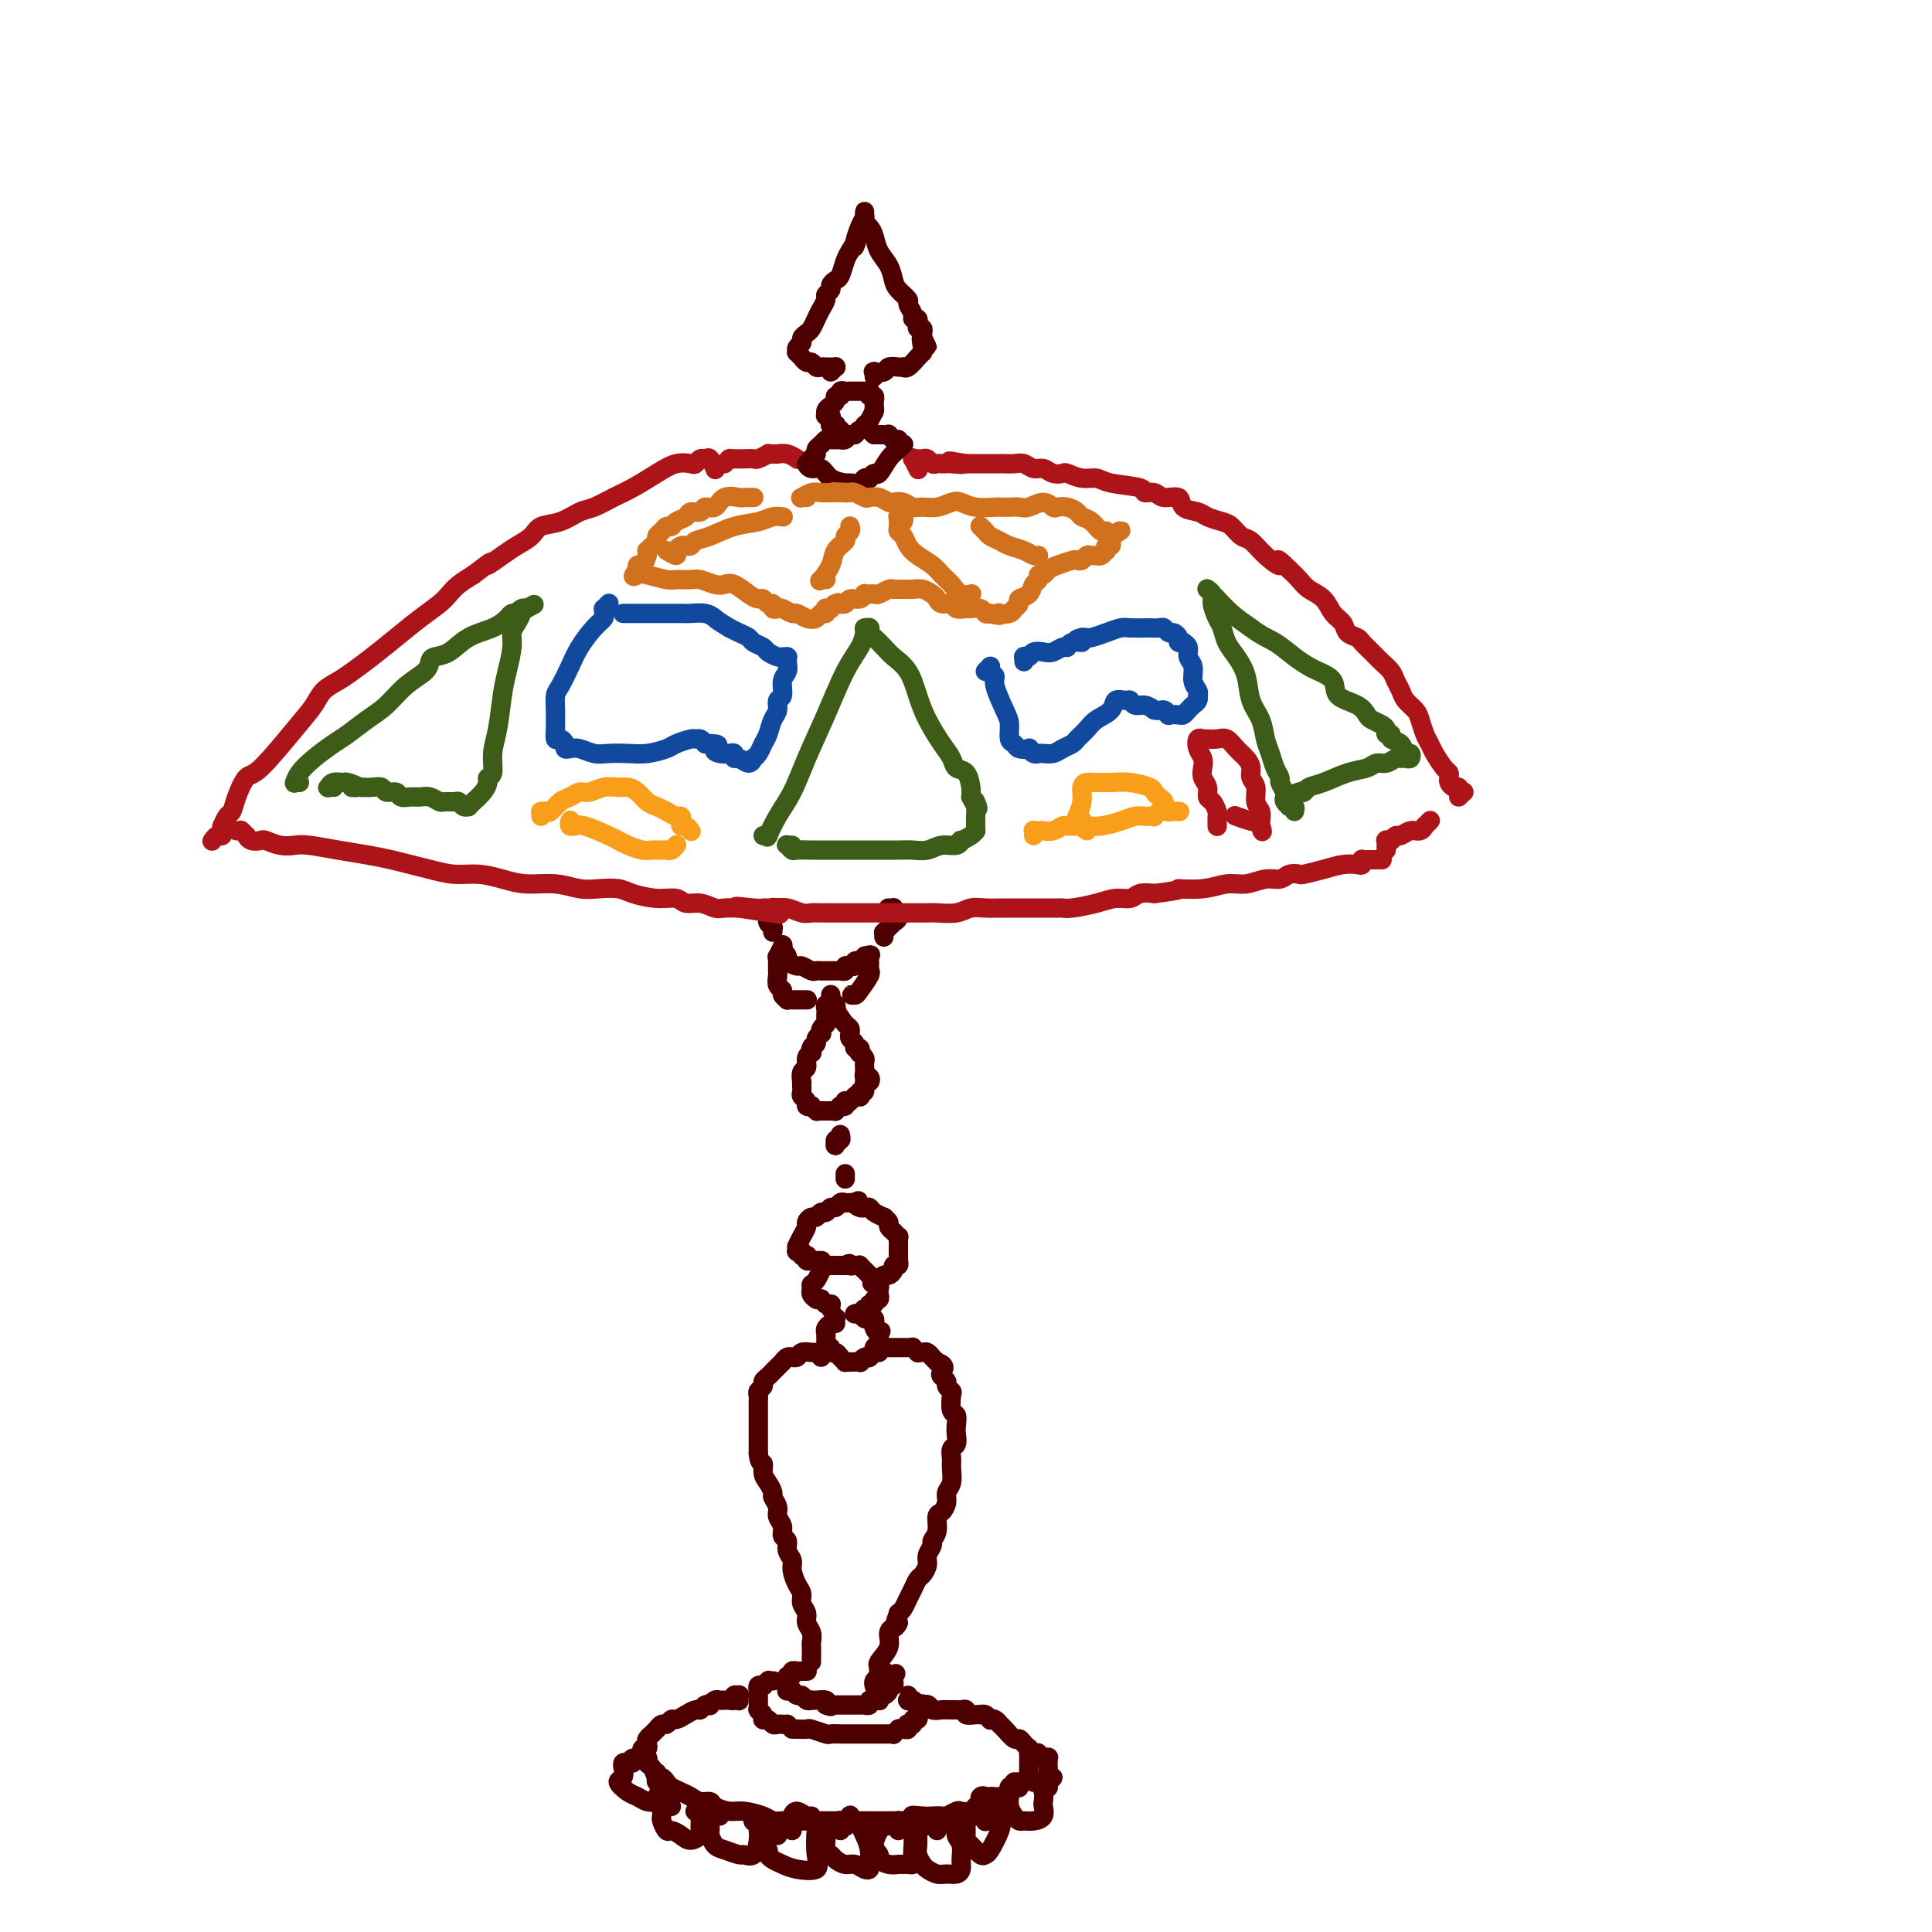 <svg viewBox='0 0 400 400' version='1.1' xmlns='http://www.w3.org/2000/svg' xmlns:xlink='http://www.w3.org/1999/xlink'><g fill='none' stroke='rgb(78,0,0)' stroke-width='4' stroke-linecap='round' stroke-linejoin='round'><path d='M173,274c-0.033,-0.391 -0.065,-0.781 0,-1c0.065,-0.219 0.228,-0.265 0,0c-0.228,0.265 -0.846,0.841 -1,1c-0.154,0.159 0.155,-0.098 0,0c-0.155,0.098 -0.774,0.552 -1,1c-0.226,0.448 -0.061,0.890 0,1c0.061,0.110 0.017,-0.110 0,0c-0.017,0.110 -0.006,0.552 0,1c0.006,0.448 0.005,0.904 0,1c-0.005,0.096 -0.016,-0.166 0,0c0.016,0.166 0.060,0.762 0,1c-0.060,0.238 -0.224,0.119 0,0c0.224,-0.119 0.835,-0.238 1,0c0.165,0.238 -0.115,0.834 0,1c0.115,0.166 0.623,-0.099 1,0c0.377,0.099 0.621,0.563 1,1c0.379,0.437 0.894,0.849 1,1c0.106,0.151 -0.197,0.041 0,0c0.197,-0.041 0.893,-0.015 1,0c0.107,0.015 -0.374,0.018 0,0c0.374,-0.018 1.602,-0.057 2,0c0.398,0.057 -0.033,0.208 0,0c0.033,-0.208 0.530,-0.777 1,-1c0.470,-0.223 0.914,-0.101 1,0c0.086,0.101 -0.187,0.182 0,0c0.187,-0.182 0.835,-0.626 1,-1c0.165,-0.374 -0.152,-0.678 0,-1c0.152,-0.322 0.772,-0.664 1,-1c0.228,-0.336 0.065,-0.668 0,-1c-0.065,-0.332 -0.033,-0.666 0,-1'/><path d='M182,276c0.678,-0.879 0.374,-0.078 0,0c-0.374,0.078 -0.818,-0.567 -1,-1c-0.182,-0.433 -0.100,-0.652 0,-1c0.100,-0.348 0.220,-0.824 0,-1c-0.220,-0.176 -0.780,-0.051 -1,0c-0.220,0.051 -0.101,0.028 0,0c0.101,-0.028 0.185,-0.060 0,0c-0.185,0.060 -0.638,0.212 -1,0c-0.362,-0.212 -0.633,-0.789 -1,-1c-0.367,-0.211 -0.830,-0.057 -1,0c-0.170,0.057 -0.045,0.015 0,0c0.045,-0.015 0.012,-0.004 0,0c-0.012,0.004 -0.003,0.001 0,0c0.003,-0.001 0.001,-0.000 0,0c-0.001,0.000 -0.000,0.000 0,0'/><path d='M170,281c-0.002,-0.423 -0.004,-0.845 0,-1c0.004,-0.155 0.015,-0.041 0,0c-0.015,0.041 -0.056,0.011 0,0c0.056,-0.011 0.209,-0.003 0,0c-0.209,0.003 -0.781,-0.000 -1,0c-0.219,0.000 -0.086,0.004 0,0c0.086,-0.004 0.124,-0.015 0,0c-0.124,0.015 -0.411,0.057 -1,0c-0.589,-0.057 -1.481,-0.212 -2,0c-0.519,0.212 -0.665,0.793 -1,1c-0.335,0.207 -0.860,0.041 -1,0c-0.140,-0.041 0.103,0.045 0,0c-0.103,-0.045 -0.552,-0.219 -1,0c-0.448,0.219 -0.893,0.832 -1,1c-0.107,0.168 0.125,-0.110 0,0c-0.125,0.110 -0.607,0.607 -1,1c-0.393,0.393 -0.698,0.683 -1,1c-0.302,0.317 -0.603,0.662 -1,1c-0.397,0.338 -0.891,0.668 -1,1c-0.109,0.332 0.167,0.666 0,1c-0.167,0.334 -0.777,0.670 -1,1c-0.223,0.330 -0.060,0.656 0,1c0.060,0.344 0.016,0.707 0,1c-0.016,0.293 -0.004,0.515 0,1c0.004,0.485 0.001,1.233 0,2c-0.001,0.767 -0.000,1.554 0,2c0.000,0.446 0.000,0.553 0,1c-0.000,0.447 -0.000,1.236 0,2c0.000,0.764 0.000,1.504 0,2c-0.000,0.496 -0.000,0.748 0,1'/><path d='M157,301c0.238,2.367 0.833,1.785 1,2c0.167,0.215 -0.095,1.226 0,2c0.095,0.774 0.546,1.310 1,2c0.454,0.690 0.910,1.536 1,2c0.090,0.464 -0.187,0.548 0,1c0.187,0.452 0.839,1.272 1,2c0.161,0.728 -0.168,1.364 0,2c0.168,0.636 0.834,1.273 1,2c0.166,0.727 -0.166,1.545 0,2c0.166,0.455 0.832,0.548 1,1c0.168,0.452 -0.161,1.262 0,2c0.161,0.738 0.813,1.405 1,2c0.187,0.595 -0.089,1.118 0,2c0.089,0.882 0.545,2.123 1,3c0.455,0.877 0.910,1.389 1,2c0.090,0.611 -0.186,1.319 0,2c0.186,0.681 0.835,1.333 1,2c0.165,0.667 -0.152,1.349 0,2c0.152,0.651 0.773,1.271 1,2c0.227,0.729 0.061,1.567 0,2c-0.061,0.433 -0.016,0.459 0,1c0.016,0.541 0.004,1.595 0,2c-0.004,0.405 -0.001,0.161 0,0c0.001,-0.161 0.000,-0.239 0,0c-0.000,0.239 -0.000,0.796 0,1c0.000,0.204 0.000,0.055 0,0c-0.000,-0.055 -0.000,-0.016 0,0c0.000,0.016 0.000,0.008 0,0'/><path d='M182,280c-0.000,-0.423 -0.000,-0.845 0,-1c0.000,-0.155 0.000,-0.041 0,0c-0.000,0.041 -0.001,0.011 0,0c0.001,-0.011 0.004,-0.003 0,0c-0.004,0.003 -0.016,0.001 0,0c0.016,-0.001 0.061,-0.000 0,0c-0.061,0.000 -0.227,0.000 0,0c0.227,-0.000 0.848,-0.000 1,0c0.152,0.000 -0.166,0.000 0,0c0.166,-0.000 0.814,0.000 1,0c0.186,-0.000 -0.090,-0.000 0,0c0.090,0.000 0.545,0.000 1,0c0.455,-0.000 0.909,-0.000 1,0c0.091,0.000 -0.182,0.000 0,0c0.182,-0.000 0.818,-0.001 1,0c0.182,0.001 -0.091,0.004 0,0c0.091,-0.004 0.545,-0.015 1,0c0.455,0.015 0.909,0.057 1,0c0.091,-0.057 -0.183,-0.212 0,0c0.183,0.212 0.824,0.793 1,1c0.176,0.207 -0.111,0.041 0,0c0.111,-0.041 0.621,0.044 1,0c0.379,-0.044 0.627,-0.218 1,0c0.373,0.218 0.870,0.828 1,1c0.130,0.172 -0.106,-0.094 0,0c0.106,0.094 0.553,0.547 1,1'/><path d='M194,282c2.100,0.715 1.351,1.501 1,2c-0.351,0.499 -0.304,0.709 0,1c0.304,0.291 0.865,0.663 1,1c0.135,0.337 -0.156,0.639 0,1c0.156,0.361 0.760,0.782 1,1c0.240,0.218 0.117,0.232 0,1c-0.117,0.768 -0.226,2.290 0,3c0.226,0.710 0.789,0.609 1,1c0.211,0.391 0.071,1.274 0,2c-0.071,0.726 -0.072,1.296 0,2c0.072,0.704 0.216,1.543 0,2c-0.216,0.457 -0.794,0.531 -1,1c-0.206,0.469 -0.040,1.333 0,2c0.040,0.667 -0.044,1.139 0,2c0.044,0.861 0.218,2.113 0,3c-0.218,0.887 -0.828,1.410 -1,2c-0.172,0.590 0.093,1.247 0,2c-0.093,0.753 -0.546,1.601 -1,2c-0.454,0.399 -0.910,0.347 -1,1c-0.090,0.653 0.187,2.009 0,3c-0.187,0.991 -0.838,1.617 -1,2c-0.162,0.383 0.164,0.521 0,1c-0.164,0.479 -0.817,1.297 -1,2c-0.183,0.703 0.106,1.290 0,2c-0.106,0.710 -0.606,1.542 -1,2c-0.394,0.458 -0.683,0.543 -1,1c-0.317,0.457 -0.662,1.288 -1,2c-0.338,0.712 -0.668,1.307 -1,2c-0.332,0.693 -0.666,1.484 -1,2c-0.334,0.516 -0.667,0.758 -1,1'/><path d='M186,334c-1.636,4.568 -0.226,2.486 0,2c0.226,-0.486 -0.732,0.622 -1,1c-0.268,0.378 0.152,0.024 0,0c-0.152,-0.024 -0.878,0.280 -1,1c-0.122,0.720 0.359,1.856 0,3c-0.359,1.144 -1.559,2.295 -2,3c-0.441,0.705 -0.122,0.962 0,1c0.122,0.038 0.047,-0.144 0,0c-0.047,0.144 -0.065,0.613 0,1c0.065,0.387 0.214,0.693 0,1c-0.214,0.307 -0.789,0.614 -1,1c-0.211,0.386 -0.056,0.849 0,1c0.056,0.151 0.015,-0.011 0,0c-0.015,0.011 -0.004,0.195 0,0c0.004,-0.195 0.001,-0.770 0,-1c-0.001,-0.230 -0.001,-0.115 0,0'/><path d='M167,346c0.001,-0.000 0.001,-0.000 0,0c-0.001,0.000 -0.004,0.000 0,0c0.004,-0.000 0.016,-0.000 0,0c-0.016,0.000 -0.061,0.000 0,0c0.061,-0.000 0.226,-0.000 0,0c-0.226,0.000 -0.844,0.000 -1,0c-0.156,-0.000 0.150,-0.001 0,0c-0.150,0.001 -0.757,0.004 -1,0c-0.243,-0.004 -0.121,-0.016 0,0c0.121,0.016 0.243,0.061 0,0c-0.243,-0.061 -0.850,-0.228 -1,0c-0.150,0.228 0.156,0.850 0,1c-0.156,0.150 -0.774,-0.171 -1,0c-0.226,0.171 -0.060,0.834 0,1c0.060,0.166 0.015,-0.166 0,0c-0.015,0.166 -0.000,0.829 0,1c0.000,0.171 -0.015,-0.152 0,0c0.015,0.152 0.059,0.777 0,1c-0.059,0.223 -0.223,0.045 0,0c0.223,-0.045 0.833,0.044 1,0c0.167,-0.044 -0.109,-0.222 0,0c0.109,0.222 0.603,0.844 1,1c0.397,0.156 0.697,-0.154 1,0c0.303,0.154 0.611,0.773 1,1c0.389,0.227 0.861,0.064 1,0c0.139,-0.064 -0.056,-0.027 0,0c0.056,0.027 0.361,0.046 1,0c0.639,-0.046 1.611,-0.156 2,0c0.389,0.156 0.194,0.578 0,1'/><path d='M171,353c1.476,0.619 1.165,0.166 1,0c-0.165,-0.166 -0.185,-0.044 0,0c0.185,0.044 0.575,0.012 1,0c0.425,-0.012 0.883,-0.003 1,0c0.117,0.003 -0.108,0.001 0,0c0.108,-0.001 0.550,-0.000 1,0c0.450,0.000 0.908,0.000 1,0c0.092,-0.000 -0.181,0.000 0,0c0.181,-0.000 0.818,-0.000 1,0c0.182,0.000 -0.091,0.001 0,0c0.091,-0.001 0.545,-0.004 1,0c0.455,0.004 0.911,0.015 1,0c0.089,-0.015 -0.187,-0.057 0,0c0.187,0.057 0.839,0.211 1,0c0.161,-0.211 -0.167,-0.788 0,-1c0.167,-0.212 0.829,-0.061 1,0c0.171,0.061 -0.148,0.031 0,0c0.148,-0.031 0.762,-0.064 1,0c0.238,0.064 0.101,0.223 0,0c-0.101,-0.223 -0.167,-0.829 0,-1c0.167,-0.171 0.567,0.094 1,0c0.433,-0.094 0.901,-0.547 1,-1c0.099,-0.453 -0.170,-0.905 0,-1c0.170,-0.095 0.777,0.167 1,0c0.223,-0.167 0.060,-0.763 0,-1c-0.060,-0.237 -0.016,-0.116 0,0c0.016,0.116 0.004,0.227 0,0c-0.004,-0.227 -0.001,-0.792 0,-1c0.001,-0.208 0.000,-0.059 0,0c-0.000,0.059 -0.000,0.030 0,0'/><path d='M185,347c0.822,-0.945 0.378,-0.307 0,0c-0.378,0.307 -0.690,0.282 -1,0c-0.310,-0.282 -0.619,-0.822 -1,-1c-0.381,-0.178 -0.834,0.005 -1,0c-0.166,-0.005 -0.044,-0.197 0,0c0.044,0.197 0.012,0.784 0,1c-0.012,0.216 -0.003,0.062 0,0c0.003,-0.062 0.002,-0.031 0,0'/><path d='M160,348c0.008,0.000 0.016,0.000 0,0c-0.016,-0.000 -0.056,-0.001 0,0c0.056,0.001 0.207,0.004 0,0c-0.207,-0.004 -0.774,-0.015 -1,0c-0.226,0.015 -0.112,0.057 0,0c0.112,-0.057 0.222,-0.212 0,0c-0.222,0.212 -0.778,0.793 -1,1c-0.222,0.207 -0.112,0.041 0,0c0.112,-0.041 0.226,0.044 0,0c-0.226,-0.044 -0.793,-0.218 -1,0c-0.207,0.218 -0.056,0.829 0,1c0.056,0.171 0.015,-0.099 0,0c-0.015,0.099 -0.004,0.566 0,1c0.004,0.434 0.001,0.833 0,1c-0.001,0.167 -0.000,0.101 0,0c0.000,-0.101 0.000,-0.237 0,0c-0.000,0.237 -0.001,0.847 0,1c0.001,0.153 0.004,-0.153 0,0c-0.004,0.153 -0.015,0.763 0,1c0.015,0.237 0.057,0.102 0,0c-0.057,-0.102 -0.212,-0.171 0,0c0.212,0.171 0.792,0.581 1,1c0.208,0.419 0.045,0.848 0,1c-0.045,0.152 0.029,0.027 0,0c-0.029,-0.027 -0.163,0.045 0,0c0.163,-0.045 0.621,-0.208 1,0c0.379,0.208 0.679,0.788 1,1c0.321,0.212 0.663,0.057 1,0c0.337,-0.057 0.668,-0.016 1,0c0.332,0.016 0.666,0.008 1,0'/><path d='M163,357c1.126,1.001 0.939,1.004 1,1c0.061,-0.004 0.368,-0.015 1,0c0.632,0.015 1.588,0.057 2,0c0.412,-0.057 0.281,-0.211 1,0c0.719,0.211 2.288,0.789 3,1c0.712,0.211 0.569,0.057 1,0c0.431,-0.057 1.438,-0.015 2,0c0.562,0.015 0.678,0.004 1,0c0.322,-0.004 0.849,-0.001 1,0c0.151,0.001 -0.076,0.000 0,0c0.076,-0.000 0.454,-0.000 1,0c0.546,0.000 1.261,-0.000 2,0c0.739,0.000 1.503,0.000 2,0c0.497,-0.000 0.726,-0.000 1,0c0.274,0.000 0.594,0.001 1,0c0.406,-0.001 0.897,-0.004 1,0c0.103,0.004 -0.183,0.015 0,0c0.183,-0.015 0.837,-0.057 1,0c0.163,0.057 -0.163,0.212 0,0c0.163,-0.212 0.814,-0.793 1,-1c0.186,-0.207 -0.095,-0.042 0,0c0.095,0.042 0.565,-0.040 1,0c0.435,0.040 0.833,0.203 1,0c0.167,-0.203 0.101,-0.771 0,-1c-0.101,-0.229 -0.237,-0.118 0,0c0.237,0.118 0.848,0.241 1,0c0.152,-0.241 -0.155,-0.848 0,-1c0.155,-0.152 0.773,0.151 1,0c0.227,-0.151 0.065,-0.758 0,-1c-0.065,-0.242 -0.032,-0.121 0,0'/><path d='M190,355c0.928,-0.635 0.249,-0.222 0,0c-0.249,0.222 -0.067,0.251 0,0c0.067,-0.251 0.019,-0.784 0,-1c-0.019,-0.216 -0.009,-0.114 0,0c0.009,0.114 0.016,0.241 0,0c-0.016,-0.241 -0.056,-0.849 0,-1c0.056,-0.151 0.207,0.156 0,0c-0.207,-0.156 -0.774,-0.774 -1,-1c-0.226,-0.226 -0.113,-0.059 0,0c0.113,0.059 0.226,0.011 0,0c-0.226,-0.011 -0.793,0.015 -1,0c-0.207,-0.015 -0.056,-0.070 0,0c0.056,0.070 0.015,0.266 0,0c-0.015,-0.266 -0.004,-0.995 0,-1c0.004,-0.005 0.001,0.713 0,1c-0.001,0.287 -0.001,0.144 0,0'/><path d='M153,352c0.009,0.115 0.017,0.231 0,0c-0.017,-0.231 -0.061,-0.808 0,-1c0.061,-0.192 0.227,0.001 0,0c-0.227,-0.001 -0.849,-0.197 -1,0c-0.151,0.197 0.167,0.785 0,1c-0.167,0.215 -0.818,0.057 -1,0c-0.182,-0.057 0.105,-0.011 0,0c-0.105,0.011 -0.602,-0.011 -1,0c-0.398,0.011 -0.698,0.054 -1,0c-0.302,-0.054 -0.606,-0.207 -1,0c-0.394,0.207 -0.878,0.773 -1,1c-0.122,0.227 0.119,0.116 0,0c-0.119,-0.116 -0.599,-0.237 -1,0c-0.401,0.237 -0.723,0.833 -1,1c-0.277,0.167 -0.508,-0.095 -1,0c-0.492,0.095 -1.245,0.546 -2,1c-0.755,0.454 -1.513,0.910 -2,1c-0.487,0.090 -0.704,-0.187 -1,0c-0.296,0.187 -0.672,0.839 -1,1c-0.328,0.161 -0.609,-0.168 -1,0c-0.391,0.168 -0.893,0.833 -1,1c-0.107,0.167 0.181,-0.163 0,0c-0.181,0.163 -0.832,0.818 -1,1c-0.168,0.182 0.147,-0.110 0,0c-0.147,0.110 -0.757,0.621 -1,1c-0.243,0.379 -0.117,0.626 0,1c0.117,0.374 0.227,0.873 0,1c-0.227,0.127 -0.792,-0.120 -1,0c-0.208,0.120 -0.059,0.606 0,1c0.059,0.394 0.030,0.697 0,1'/><path d='M133,364c-0.379,1.030 0.672,0.103 1,0c0.328,-0.103 -0.067,0.616 0,1c0.067,0.384 0.594,0.431 1,1c0.406,0.569 0.689,1.658 1,2c0.311,0.342 0.650,-0.063 1,0c0.350,0.063 0.712,0.595 1,1c0.288,0.405 0.501,0.682 1,1c0.499,0.318 1.284,0.676 2,1c0.716,0.324 1.364,0.613 2,1c0.636,0.387 1.260,0.874 2,1c0.740,0.126 1.595,-0.107 2,0c0.405,0.107 0.360,0.554 1,1c0.640,0.446 1.966,0.890 3,1c1.034,0.110 1.777,-0.114 3,0c1.223,0.114 2.928,0.566 4,1c1.072,0.434 1.512,0.848 2,1c0.488,0.152 1.023,0.041 2,0c0.977,-0.041 2.397,-0.011 3,0c0.603,0.011 0.389,0.003 1,0c0.611,-0.003 2.047,-0.001 3,0c0.953,0.001 1.424,0.000 2,0c0.576,-0.000 1.256,-0.000 2,0c0.744,0.000 1.550,0.000 2,0c0.450,-0.000 0.543,-0.000 1,0c0.457,0.000 1.278,0.000 2,0c0.722,-0.000 1.345,-0.000 2,0c0.655,0.000 1.340,0.000 2,0c0.660,-0.000 1.293,-0.000 2,0c0.707,0.000 1.488,0.000 2,0c0.512,-0.000 0.756,-0.000 1,0'/><path d='M187,377c5.925,0.083 2.738,-0.709 2,-1c-0.738,-0.291 0.972,-0.082 2,0c1.028,0.082 1.374,0.036 2,0c0.626,-0.036 1.534,-0.061 2,0c0.466,0.061 0.492,0.209 1,0c0.508,-0.209 1.498,-0.774 2,-1c0.502,-0.226 0.515,-0.112 1,0c0.485,0.112 1.440,0.223 2,0c0.560,-0.223 0.724,-0.782 1,-1c0.276,-0.218 0.665,-0.097 1,0c0.335,0.097 0.614,0.169 1,0c0.386,-0.169 0.877,-0.580 1,-1c0.123,-0.420 -0.121,-0.849 0,-1c0.121,-0.151 0.606,-0.025 1,0c0.394,0.025 0.697,-0.050 1,0c0.303,0.050 0.607,0.225 1,0c0.393,-0.225 0.875,-0.849 1,-1c0.125,-0.151 -0.107,0.171 0,0c0.107,-0.171 0.554,-0.833 1,-1c0.446,-0.167 0.890,0.163 1,0c0.110,-0.163 -0.114,-0.818 0,-1c0.114,-0.182 0.566,0.110 1,0c0.434,-0.110 0.848,-0.621 1,-1c0.152,-0.379 0.041,-0.626 0,-1c-0.041,-0.374 -0.011,-0.874 0,-1c0.011,-0.126 0.003,0.121 0,0c-0.003,-0.121 -0.001,-0.609 0,-1c0.001,-0.391 0.000,-0.683 0,-1c-0.000,-0.317 -0.000,-0.658 0,-1'/><path d='M213,363c-0.001,-0.559 -0.003,0.044 0,0c0.003,-0.044 0.012,-0.734 0,-1c-0.012,-0.266 -0.044,-0.108 0,0c0.044,0.108 0.163,0.166 0,0c-0.163,-0.166 -0.608,-0.556 -1,-1c-0.392,-0.444 -0.731,-0.941 -1,-1c-0.269,-0.059 -0.467,0.320 -1,0c-0.533,-0.320 -1.401,-1.340 -2,-2c-0.599,-0.660 -0.930,-0.960 -1,-1c-0.070,-0.040 0.122,0.182 0,0c-0.122,-0.182 -0.558,-0.767 -1,-1c-0.442,-0.233 -0.888,-0.115 -1,0c-0.112,0.115 0.112,0.227 0,0c-0.112,-0.227 -0.560,-0.792 -1,-1c-0.440,-0.208 -0.874,-0.060 -1,0c-0.126,0.060 0.054,0.030 0,0c-0.054,-0.030 -0.343,-0.061 -1,0c-0.657,0.061 -1.683,0.212 -2,0c-0.317,-0.212 0.074,-0.789 0,-1c-0.074,-0.211 -0.611,-0.056 -1,0c-0.389,0.056 -0.628,0.015 -1,0c-0.372,-0.015 -0.877,-0.003 -1,0c-0.123,0.003 0.135,-0.003 0,0c-0.135,0.003 -0.663,0.015 -1,0c-0.337,-0.015 -0.483,-0.057 -1,0c-0.517,0.057 -1.407,0.211 -2,0c-0.593,-0.211 -0.891,-0.789 -1,-1c-0.109,-0.211 -0.029,-0.057 0,0c0.029,0.057 0.008,0.016 0,0c-0.008,-0.016 -0.004,-0.008 0,0'/><path d='M192,353c-2.167,-0.464 -0.583,-0.125 0,0c0.583,0.125 0.167,0.036 0,0c-0.167,-0.036 -0.083,-0.018 0,0'/><path d='M131,365c0.111,-0.537 0.222,-1.073 0,-1c-0.222,0.073 -0.777,0.756 -1,1c-0.223,0.244 -0.113,0.049 0,0c0.113,-0.049 0.228,0.046 0,0c-0.228,-0.046 -0.798,-0.235 -1,0c-0.202,0.235 -0.034,0.893 0,1c0.034,0.107 -0.066,-0.336 0,0c0.066,0.336 0.296,1.453 0,2c-0.296,0.547 -1.119,0.525 -1,1c0.119,0.475 1.179,1.446 2,2c0.821,0.554 1.402,0.692 2,1c0.598,0.308 1.214,0.787 2,1c0.786,0.213 1.741,0.159 2,0c0.259,-0.159 -0.179,-0.425 0,-1c0.179,-0.575 0.976,-1.461 1,-2c0.024,-0.539 -0.726,-0.733 -1,-1c-0.274,-0.267 -0.074,-0.607 0,-1c0.074,-0.393 0.020,-0.837 0,-1c-0.020,-0.163 -0.005,-0.044 0,0c0.005,0.044 0.002,0.013 0,0c-0.002,-0.013 -0.001,-0.006 0,0'/><path d='M139,374c-0.453,-0.534 -0.906,-1.068 -1,-1c-0.094,0.068 0.171,0.740 0,1c-0.171,0.260 -0.779,0.110 -1,0c-0.221,-0.110 -0.056,-0.179 0,0c0.056,0.179 0.003,0.608 0,1c-0.003,0.392 0.044,0.749 0,1c-0.044,0.251 -0.178,0.398 0,1c0.178,0.602 0.668,1.661 1,2c0.332,0.339 0.506,-0.041 1,0c0.494,0.041 1.309,0.501 2,1c0.691,0.499 1.257,1.035 2,1c0.743,-0.035 1.664,-0.640 2,-1c0.336,-0.360 0.086,-0.475 0,-1c-0.086,-0.525 -0.009,-1.461 0,-2c0.009,-0.539 -0.050,-0.680 0,-1c0.050,-0.320 0.210,-0.818 0,-1c-0.210,-0.182 -0.788,-0.049 -1,0c-0.212,0.049 -0.057,0.013 0,0c0.057,-0.013 0.015,-0.004 0,0c-0.015,0.004 -0.004,0.001 0,0c0.004,-0.001 0.002,-0.001 0,0'/><path d='M149,376c-0.415,-0.536 -0.829,-1.073 -1,-1c-0.171,0.073 -0.098,0.755 0,1c0.098,0.245 0.222,0.055 0,0c-0.222,-0.055 -0.791,0.027 -1,0c-0.209,-0.027 -0.057,-0.163 0,0c0.057,0.163 0.018,0.625 0,1c-0.018,0.375 -0.014,0.664 0,1c0.014,0.336 0.039,0.721 0,1c-0.039,0.279 -0.142,0.452 0,1c0.142,0.548 0.528,1.470 1,2c0.472,0.530 1.030,0.668 2,1c0.970,0.332 2.351,0.857 3,1c0.649,0.143 0.566,-0.095 1,0c0.434,0.095 1.385,0.524 2,0c0.615,-0.524 0.893,-2.001 1,-3c0.107,-0.999 0.043,-1.520 0,-2c-0.043,-0.480 -0.064,-0.918 0,-1c0.064,-0.082 0.213,0.192 0,0c-0.213,-0.192 -0.789,-0.850 -1,-1c-0.211,-0.150 -0.057,0.207 0,0c0.057,-0.207 0.015,-0.979 0,-1c-0.015,-0.021 -0.004,0.708 0,1c0.004,0.292 0.002,0.146 0,0'/><path d='M161,380c-0.310,-0.317 -0.619,-0.635 -1,-1c-0.381,-0.365 -0.833,-0.779 -1,-1c-0.167,-0.221 -0.050,-0.250 0,0c0.050,0.250 0.031,0.778 0,1c-0.031,0.222 -0.076,0.140 0,0c0.076,-0.140 0.271,-0.336 0,0c-0.271,0.336 -1.009,1.203 -1,2c0.009,0.797 0.766,1.523 1,2c0.234,0.477 -0.056,0.704 0,1c0.056,0.296 0.456,0.661 1,1c0.544,0.339 1.231,0.651 2,1c0.769,0.349 1.619,0.735 3,1c1.381,0.265 3.294,0.408 4,0c0.706,-0.408 0.204,-1.367 0,-3c-0.204,-1.633 -0.109,-3.939 0,-5c0.109,-1.061 0.233,-0.877 0,-1c-0.233,-0.123 -0.823,-0.552 -1,-1c-0.177,-0.448 0.058,-0.916 0,-1c-0.058,-0.084 -0.408,0.215 -1,0c-0.592,-0.215 -1.427,-0.944 -2,-1c-0.573,-0.056 -0.886,0.559 -1,1c-0.114,0.441 -0.031,0.706 0,1c0.031,0.294 0.008,0.618 0,1c-0.008,0.382 -0.002,0.824 0,1c0.002,0.176 0.001,0.088 0,0'/><path d='M174,379c-0.455,-0.431 -0.910,-0.861 -1,-1c-0.090,-0.139 0.186,0.015 0,0c-0.186,-0.015 -0.835,-0.197 -1,0c-0.165,0.197 0.152,0.773 0,1c-0.152,0.227 -0.774,0.106 -1,0c-0.226,-0.106 -0.057,-0.197 0,0c0.057,0.197 0.003,0.682 0,1c-0.003,0.318 0.044,0.467 0,1c-0.044,0.533 -0.178,1.448 0,2c0.178,0.552 0.667,0.740 1,1c0.333,0.260 0.510,0.592 1,1c0.490,0.408 1.294,0.893 2,1c0.706,0.107 1.314,-0.162 2,0c0.686,0.162 1.449,0.756 2,1c0.551,0.244 0.891,0.139 1,0c0.109,-0.139 -0.012,-0.313 0,-1c0.012,-0.687 0.157,-1.886 0,-3c-0.157,-1.114 -0.616,-2.142 -1,-3c-0.384,-0.858 -0.694,-1.547 -1,-2c-0.306,-0.453 -0.608,-0.672 -1,-1c-0.392,-0.328 -0.875,-0.767 -1,-1c-0.125,-0.233 0.109,-0.260 0,0c-0.109,0.260 -0.561,0.805 -1,1c-0.439,0.195 -0.863,0.038 -1,0c-0.137,-0.038 0.015,0.041 0,0c-0.015,-0.041 -0.196,-0.203 0,0c0.196,0.203 0.770,0.772 1,1c0.230,0.228 0.115,0.114 0,0'/><path d='M186,379c-0.303,-0.423 -0.607,-0.847 -1,-1c-0.393,-0.153 -0.876,-0.037 -1,0c-0.124,0.037 0.112,-0.007 0,0c-0.112,0.007 -0.571,0.064 -1,0c-0.429,-0.064 -0.829,-0.249 -1,0c-0.171,0.249 -0.114,0.931 0,1c0.114,0.069 0.285,-0.475 0,0c-0.285,0.475 -1.026,1.970 -1,3c0.026,1.030 0.819,1.597 1,2c0.181,0.403 -0.250,0.644 0,1c0.250,0.356 1.181,0.828 2,1c0.819,0.172 1.526,0.044 2,0c0.474,-0.044 0.715,-0.002 1,0c0.285,0.002 0.613,-0.034 1,0c0.387,0.034 0.833,0.139 1,0c0.167,-0.139 0.056,-0.523 0,-1c-0.056,-0.477 -0.057,-1.046 0,-2c0.057,-0.954 0.173,-2.294 0,-3c-0.173,-0.706 -0.635,-0.779 -1,-1c-0.365,-0.221 -0.634,-0.592 -1,-1c-0.366,-0.408 -0.830,-0.855 -1,-1c-0.170,-0.145 -0.046,0.013 0,0c0.046,-0.013 0.012,-0.196 0,0c-0.012,0.196 -0.004,0.770 0,1c0.004,0.230 0.002,0.115 0,0'/><path d='M194,379c-0.062,-0.423 -0.125,-0.846 0,-1c0.125,-0.154 0.436,-0.038 0,0c-0.436,0.038 -1.619,-0.001 -2,0c-0.381,0.001 0.042,0.042 0,0c-0.042,-0.042 -0.547,-0.167 -1,0c-0.453,0.167 -0.854,0.625 -1,1c-0.146,0.375 -0.036,0.668 0,1c0.036,0.332 -0.002,0.705 0,1c0.002,0.295 0.045,0.514 0,1c-0.045,0.486 -0.178,1.240 0,2c0.178,0.760 0.667,1.525 1,2c0.333,0.475 0.510,0.661 1,1c0.490,0.339 1.294,0.832 2,1c0.706,0.168 1.315,0.011 2,0c0.685,-0.011 1.448,0.125 2,0c0.552,-0.125 0.895,-0.509 1,-1c0.105,-0.491 -0.028,-1.088 0,-2c0.028,-0.912 0.216,-2.139 0,-3c-0.216,-0.861 -0.836,-1.355 -1,-2c-0.164,-0.645 0.128,-1.442 0,-2c-0.128,-0.558 -0.675,-0.878 -1,-1c-0.325,-0.122 -0.427,-0.047 -1,0c-0.573,0.047 -1.618,0.064 -2,0c-0.382,-0.064 -0.103,-0.210 0,0c0.103,0.210 0.029,0.774 0,1c-0.029,0.226 -0.015,0.113 0,0'/><path d='M204,377c0.009,0.113 0.018,0.226 0,0c-0.018,-0.226 -0.061,-0.793 0,-1c0.061,-0.207 0.228,-0.056 0,0c-0.228,0.056 -0.850,0.015 -1,0c-0.150,-0.015 0.171,-0.004 0,0c-0.171,0.004 -0.834,0.000 -1,0c-0.166,-0.000 0.166,0.003 0,0c-0.166,-0.003 -0.829,-0.013 -1,0c-0.171,0.013 0.150,0.049 0,0c-0.150,-0.049 -0.773,-0.181 -1,0c-0.227,0.181 -0.059,0.677 0,1c0.059,0.323 0.008,0.472 0,1c-0.008,0.528 0.025,1.434 0,2c-0.025,0.566 -0.110,0.792 0,1c0.110,0.208 0.415,0.396 1,1c0.585,0.604 1.450,1.623 2,2c0.550,0.377 0.785,0.113 1,0c0.215,-0.113 0.408,-0.074 1,-1c0.592,-0.926 1.581,-2.816 2,-4c0.419,-1.184 0.266,-1.663 0,-2c-0.266,-0.337 -0.646,-0.533 -1,-1c-0.354,-0.467 -0.683,-1.203 -1,-2c-0.317,-0.797 -0.621,-1.653 -1,-2c-0.379,-0.347 -0.834,-0.186 -1,0c-0.166,0.186 -0.045,0.396 0,1c0.045,0.604 0.013,1.601 0,2c-0.013,0.399 -0.006,0.199 0,0'/><path d='M211,370c-0.033,0.115 -0.065,0.231 0,0c0.065,-0.231 0.228,-0.808 0,-1c-0.228,-0.192 -0.846,0.000 -1,0c-0.154,-0.000 0.155,-0.193 0,0c-0.155,0.193 -0.773,0.772 -1,1c-0.227,0.228 -0.062,0.105 0,0c0.062,-0.105 0.019,-0.193 0,0c-0.019,0.193 -0.016,0.669 0,1c0.016,0.331 0.045,0.519 0,1c-0.045,0.481 -0.164,1.254 0,2c0.164,0.746 0.612,1.466 1,2c0.388,0.534 0.717,0.882 1,1c0.283,0.118 0.520,0.005 1,0c0.480,-0.005 1.201,0.098 2,0c0.799,-0.098 1.675,-0.398 2,-1c0.325,-0.602 0.098,-1.505 0,-2c-0.098,-0.495 -0.069,-0.581 0,-1c0.069,-0.419 0.176,-1.170 0,-2c-0.176,-0.830 -0.636,-1.739 -1,-2c-0.364,-0.261 -0.634,0.126 -1,0c-0.366,-0.126 -0.830,-0.766 -1,-1c-0.170,-0.234 -0.046,-0.063 0,0c0.046,0.063 0.013,0.018 0,0c-0.013,-0.018 -0.007,-0.009 0,0'/><path d='M217,370c0.003,0.006 0.006,0.012 0,0c-0.006,-0.012 -0.019,-0.042 0,0c0.019,0.042 0.072,0.156 0,0c-0.072,-0.156 -0.268,-0.582 0,-1c0.268,-0.418 1.000,-0.830 1,-1c0.000,-0.170 -0.732,-0.100 -1,0c-0.268,0.100 -0.072,0.229 0,0c0.072,-0.229 0.020,-0.818 0,-1c-0.020,-0.182 -0.009,0.042 0,0c0.009,-0.042 0.016,-0.351 0,-1c-0.016,-0.649 -0.056,-1.637 0,-2c0.056,-0.363 0.207,-0.101 0,0c-0.207,0.101 -0.774,0.041 -1,0c-0.226,-0.041 -0.113,-0.064 0,0c0.113,0.064 0.226,0.213 0,0c-0.226,-0.213 -0.793,-0.789 -1,-1c-0.207,-0.211 -0.056,-0.057 0,0c0.056,0.057 0.016,0.016 0,0c-0.016,-0.016 -0.008,-0.008 0,0'/><path d='M172,271c-0.000,-0.423 -0.000,-0.845 0,-1c0.000,-0.155 0.001,-0.041 0,0c-0.001,0.041 -0.004,0.011 0,0c0.004,-0.011 0.015,-0.003 0,0c-0.015,0.003 -0.057,0.001 0,0c0.057,-0.001 0.212,0.001 0,0c-0.212,-0.001 -0.793,-0.004 -1,0c-0.207,0.004 -0.040,0.015 0,0c0.040,-0.015 -0.045,-0.057 0,0c0.045,0.057 0.222,0.211 0,0c-0.222,-0.211 -0.843,-0.788 -1,-1c-0.157,-0.212 0.150,-0.060 0,0c-0.150,0.060 -0.758,0.026 -1,0c-0.242,-0.026 -0.117,-0.044 0,0c0.117,0.044 0.228,0.152 0,0c-0.228,-0.152 -0.793,-0.563 -1,-1c-0.207,-0.437 -0.056,-0.901 0,-1c0.056,-0.099 0.018,0.168 0,0c-0.018,-0.168 -0.015,-0.771 0,-1c0.015,-0.229 0.041,-0.085 0,0c-0.041,0.085 -0.151,0.110 0,0c0.151,-0.110 0.562,-0.355 1,-1c0.438,-0.645 0.901,-1.689 1,-2c0.099,-0.311 -0.168,0.113 0,0c0.168,-0.113 0.770,-0.762 1,-1c0.230,-0.238 0.089,-0.064 0,0c-0.089,0.064 -0.127,0.017 0,0c0.127,-0.017 0.419,-0.005 1,0c0.581,0.005 1.452,0.001 2,0c0.548,-0.001 0.774,-0.001 1,0'/><path d='M175,262c1.266,-0.772 0.932,-0.203 1,0c0.068,0.203 0.539,0.039 1,0c0.461,-0.039 0.912,0.046 1,0c0.088,-0.046 -0.186,-0.222 0,0c0.186,0.222 0.833,0.843 1,1c0.167,0.157 -0.147,-0.151 0,0c0.147,0.151 0.756,0.763 1,1c0.244,0.237 0.122,0.101 0,0c-0.122,-0.101 -0.243,-0.168 0,0c0.243,0.168 0.850,0.571 1,1c0.150,0.429 -0.156,0.884 0,1c0.156,0.116 0.775,-0.109 1,0c0.225,0.109 0.056,0.550 0,1c-0.056,0.450 0.000,0.909 0,1c-0.000,0.091 -0.057,-0.187 0,0c0.057,0.187 0.226,0.838 0,1c-0.226,0.162 -0.849,-0.167 -1,0c-0.151,0.167 0.170,0.829 0,1c-0.170,0.171 -0.830,-0.150 -1,0c-0.170,0.150 0.151,0.772 0,1c-0.151,0.228 -0.772,0.061 -1,0c-0.228,-0.061 -0.061,-0.016 0,0c0.061,0.016 0.018,0.005 0,0c-0.018,-0.005 -0.009,-0.002 0,0'/><path d='M170,261c0.111,0.000 0.222,0.000 0,0c-0.222,-0.000 -0.776,-0.000 -1,0c-0.224,0.000 -0.116,0.001 0,0c0.116,-0.001 0.241,-0.004 0,0c-0.241,0.004 -0.848,0.015 -1,0c-0.152,-0.015 0.151,-0.056 0,0c-0.151,0.056 -0.758,0.207 -1,0c-0.242,-0.207 -0.121,-0.774 0,-1c0.121,-0.226 0.243,-0.112 0,0c-0.243,0.112 -0.850,0.223 -1,0c-0.150,-0.223 0.156,-0.778 0,-1c-0.156,-0.222 -0.775,-0.111 -1,0c-0.225,0.111 -0.058,0.220 0,0c0.058,-0.220 0.005,-0.770 0,-1c-0.005,-0.230 0.036,-0.141 0,0c-0.036,0.141 -0.150,0.335 0,0c0.150,-0.335 0.565,-1.199 1,-2c0.435,-0.801 0.890,-1.539 1,-2c0.110,-0.461 -0.125,-0.644 0,-1c0.125,-0.356 0.611,-0.884 1,-1c0.389,-0.116 0.682,0.180 1,0c0.318,-0.180 0.663,-0.837 1,-1c0.337,-0.163 0.668,0.166 1,0c0.332,-0.166 0.666,-0.829 1,-1c0.334,-0.171 0.667,0.150 1,0c0.333,-0.150 0.667,-0.772 1,-1c0.333,-0.228 0.667,-0.061 1,0c0.333,0.061 0.667,0.018 1,0c0.333,-0.018 0.667,-0.009 1,0'/><path d='M177,249c1.499,-0.679 0.246,-0.375 0,0c-0.246,0.375 0.516,0.823 1,1c0.484,0.177 0.689,0.085 1,0c0.311,-0.085 0.728,-0.163 1,0c0.272,0.163 0.397,0.568 1,1c0.603,0.432 1.682,0.890 2,1c0.318,0.110 -0.126,-0.129 0,0c0.126,0.129 0.822,0.627 1,1c0.178,0.373 -0.163,0.621 0,1c0.163,0.379 0.828,0.889 1,1c0.172,0.111 -0.150,-0.178 0,0c0.150,0.178 0.772,0.821 1,1c0.228,0.179 0.061,-0.107 0,0c-0.061,0.107 -0.016,0.607 0,1c0.016,0.393 0.004,0.679 0,1c-0.004,0.321 -0.000,0.679 0,1c0.000,0.321 -0.004,0.607 0,1c0.004,0.393 0.016,0.893 0,1c-0.016,0.107 -0.060,-0.177 0,0c0.060,0.177 0.224,0.817 0,1c-0.224,0.183 -0.834,-0.091 -1,0c-0.166,0.091 0.114,0.546 0,1c-0.114,0.454 -0.623,0.906 -1,1c-0.377,0.094 -0.623,-0.171 -1,0c-0.377,0.171 -0.886,0.778 -1,1c-0.114,0.222 0.165,0.060 0,0c-0.165,-0.060 -0.775,-0.016 -1,0c-0.225,0.016 -0.064,0.005 0,0c0.064,-0.005 0.032,-0.002 0,0'/><path d='M181,265c-0.833,1.167 -0.417,0.583 0,0'/><path d='M175,244c0.000,-0.030 0.000,-0.060 0,0c0.000,0.060 0.000,0.208 0,0c0.000,-0.208 0.000,-0.774 0,-1c0.000,-0.226 0.000,-0.113 0,0'/><path d='M174,236c-0.031,0.028 -0.062,0.056 0,0c0.062,-0.056 0.217,-0.196 0,0c-0.217,0.196 -0.804,0.728 -1,1c-0.196,0.272 0.000,0.283 0,0c-0.000,-0.283 -0.196,-0.860 0,-1c0.196,-0.140 0.785,0.158 1,0c0.215,-0.158 0.058,-0.773 0,-1c-0.058,-0.227 -0.017,-0.065 0,0c0.017,0.065 0.008,0.032 0,0'/><path d='M175,228c0.001,0.002 0.001,0.004 0,0c-0.001,-0.004 -0.004,-0.015 0,0c0.004,0.015 0.015,0.057 0,0c-0.015,-0.057 -0.055,-0.212 0,0c0.055,0.212 0.207,0.793 0,1c-0.207,0.207 -0.773,0.041 -1,0c-0.227,-0.041 -0.116,0.041 0,0c0.116,-0.041 0.238,-0.207 0,0c-0.238,0.207 -0.837,0.788 -1,1c-0.163,0.212 0.110,0.057 0,0c-0.110,-0.057 -0.604,-0.016 -1,0c-0.396,0.016 -0.693,0.005 -1,0c-0.307,-0.005 -0.622,-0.005 -1,0c-0.378,0.005 -0.818,0.015 -1,0c-0.182,-0.015 -0.105,-0.056 0,0c0.105,0.056 0.239,0.208 0,0c-0.239,-0.208 -0.853,-0.777 -1,-1c-0.147,-0.223 0.171,-0.101 0,0c-0.171,0.101 -0.830,0.182 -1,0c-0.170,-0.182 0.151,-0.627 0,-1c-0.151,-0.373 -0.772,-0.672 -1,-1c-0.228,-0.328 -0.062,-0.683 0,-1c0.062,-0.317 0.021,-0.595 0,-1c-0.021,-0.405 -0.021,-0.938 0,-1c0.021,-0.062 0.062,0.348 0,0c-0.062,-0.348 -0.226,-1.452 0,-2c0.226,-0.548 0.844,-0.539 1,-1c0.156,-0.461 -0.150,-1.393 0,-2c0.150,-0.607 0.757,-0.888 1,-1c0.243,-0.112 0.121,-0.056 0,0'/><path d='M168,218c0.172,-1.941 0.102,-1.295 0,-1c-0.102,0.295 -0.237,0.237 0,0c0.237,-0.237 0.847,-0.655 1,-1c0.153,-0.345 -0.151,-0.618 0,-1c0.151,-0.382 0.759,-0.872 1,-1c0.241,-0.128 0.117,0.106 0,0c-0.117,-0.106 -0.228,-0.553 0,-1c0.228,-0.447 0.793,-0.893 1,-1c0.207,-0.107 0.054,0.125 0,0c-0.054,-0.125 -0.011,-0.607 0,-1c0.011,-0.393 -0.011,-0.696 0,-1c0.011,-0.304 0.056,-0.607 0,-1c-0.056,-0.393 -0.211,-0.876 0,-1c0.211,-0.124 0.789,0.109 1,0c0.211,-0.109 0.057,-0.561 0,-1c-0.057,-0.439 -0.015,-0.863 0,-1c0.015,-0.137 0.003,0.015 0,0c-0.003,-0.015 0.003,-0.197 0,0c-0.003,0.197 -0.015,0.774 0,1c0.015,0.226 0.055,0.102 0,0c-0.055,-0.102 -0.207,-0.181 0,0c0.207,0.181 0.773,0.623 1,1c0.227,0.377 0.113,0.688 0,1'/><path d='M173,209c0.547,1.100 1.413,2.350 2,3c0.587,0.650 0.893,0.699 1,1c0.107,0.301 0.014,0.855 0,1c-0.014,0.145 0.053,-0.120 0,0c-0.053,0.120 -0.224,0.625 0,1c0.224,0.375 0.844,0.622 1,1c0.156,0.378 -0.150,0.889 0,1c0.150,0.111 0.758,-0.178 1,0c0.242,0.178 0.117,0.822 0,1c-0.117,0.178 -0.228,-0.111 0,0c0.228,0.111 0.793,0.621 1,1c0.207,0.379 0.054,0.628 0,1c-0.054,0.372 -0.011,0.869 0,1c0.011,0.131 -0.010,-0.104 0,0c0.010,0.104 0.051,0.548 0,1c-0.051,0.452 -0.195,0.914 0,1c0.195,0.086 0.728,-0.202 1,0c0.272,0.202 0.283,0.895 0,1c-0.283,0.105 -0.859,-0.378 -1,0c-0.141,0.378 0.154,1.618 0,2c-0.154,0.382 -0.758,-0.095 -1,0c-0.242,0.095 -0.121,0.761 0,1c0.121,0.239 0.242,0.050 0,0c-0.242,-0.050 -0.848,0.038 -1,0c-0.152,-0.038 0.152,-0.203 0,0c-0.152,0.203 -0.758,0.772 -1,1c-0.242,0.228 -0.121,0.114 0,0'/><path d='M167,207c0.120,0.000 0.240,0.000 0,0c-0.240,-0.000 -0.839,-0.000 -1,0c-0.161,0.000 0.116,0.001 0,0c-0.116,-0.001 -0.623,-0.003 -1,0c-0.377,0.003 -0.622,0.012 -1,0c-0.378,-0.012 -0.890,-0.044 -1,0c-0.110,0.044 0.181,0.163 0,0c-0.181,-0.163 -0.833,-0.608 -1,-1c-0.167,-0.392 0.151,-0.731 0,-1c-0.151,-0.269 -0.773,-0.467 -1,-1c-0.227,-0.533 -0.061,-1.401 0,-2c0.061,-0.599 0.016,-0.930 0,-1c-0.016,-0.070 -0.004,0.121 0,0c0.004,-0.121 0.000,-0.552 0,-1c-0.000,-0.448 0.004,-0.912 0,-1c-0.004,-0.088 -0.015,0.201 0,0c0.015,-0.201 0.057,-0.891 0,-1c-0.057,-0.109 -0.211,0.363 0,0c0.211,-0.363 0.789,-1.561 1,-2c0.211,-0.439 0.057,-0.118 0,0c-0.057,0.118 -0.016,0.034 0,0c0.016,-0.034 0.008,-0.017 0,0'/><path d='M162,196c0.018,-1.153 0.065,0.466 0,1c-0.065,0.534 -0.240,-0.016 0,0c0.240,0.016 0.894,0.596 1,1c0.106,0.404 -0.337,0.630 0,1c0.337,0.370 1.452,0.884 2,1c0.548,0.116 0.528,-0.165 1,0c0.472,0.165 1.436,0.776 2,1c0.564,0.224 0.728,0.060 1,0c0.272,-0.060 0.651,-0.016 1,0c0.349,0.016 0.667,0.004 1,0c0.333,-0.004 0.682,-0.000 1,0c0.318,0.000 0.606,-0.004 1,0c0.394,0.004 0.894,0.015 1,0c0.106,-0.015 -0.183,-0.057 0,0c0.183,0.057 0.838,0.212 1,0c0.162,-0.212 -0.168,-0.793 0,-1c0.168,-0.207 0.833,-0.041 1,0c0.167,0.041 -0.166,-0.041 0,0c0.166,0.041 0.829,0.207 1,0c0.171,-0.207 -0.151,-0.786 0,-1c0.151,-0.214 0.776,-0.061 1,0c0.224,0.061 0.046,0.030 0,0c-0.046,-0.030 0.040,-0.061 0,0c-0.040,0.061 -0.207,0.212 0,0c0.207,-0.212 0.786,-0.788 1,-1c0.214,-0.212 0.061,-0.061 0,0c-0.061,0.061 -0.031,0.030 0,0'/><path d='M179,198c1.773,-0.513 1.207,-0.295 1,0c-0.207,0.295 -0.054,0.669 0,1c0.054,0.331 0.007,0.621 0,1c-0.007,0.379 0.024,0.848 0,1c-0.024,0.152 -0.102,-0.012 0,0c0.102,0.012 0.385,0.199 0,1c-0.385,0.801 -1.437,2.215 -2,3c-0.563,0.785 -0.635,0.942 -1,1c-0.365,0.058 -1.021,0.015 -1,0c0.021,-0.015 0.720,-0.004 1,0c0.280,0.004 0.140,0.002 0,0'/><path d='M160,193c0.001,-0.422 0.001,-0.844 0,-1c-0.001,-0.156 -0.004,-0.044 0,0c0.004,0.044 0.015,0.022 0,0c-0.015,-0.022 -0.057,-0.043 0,0c0.057,0.043 0.212,0.151 0,0c-0.212,-0.151 -0.790,-0.561 -1,-1c-0.210,-0.439 -0.053,-0.906 0,-1c0.053,-0.094 0.000,0.185 0,0c-0.000,-0.185 0.052,-0.834 0,-1c-0.052,-0.166 -0.210,0.151 0,0c0.210,-0.151 0.787,-0.772 1,-1c0.213,-0.228 0.061,-0.065 0,0c-0.061,0.065 -0.030,0.033 0,0'/><path d='M183,194c0.002,-0.424 0.003,-0.848 0,-1c-0.003,-0.152 -0.011,-0.031 0,0c0.011,0.031 0.040,-0.029 0,0c-0.040,0.029 -0.150,0.148 0,0c0.150,-0.148 0.558,-0.564 1,-1c0.442,-0.436 0.917,-0.891 1,-1c0.083,-0.109 -0.227,0.128 0,0c0.227,-0.128 0.990,-0.623 1,-1c0.010,-0.377 -0.733,-0.637 -1,-1c-0.267,-0.363 -0.057,-0.829 0,-1c0.057,-0.171 -0.037,-0.046 0,0c0.037,0.046 0.206,0.012 0,0c-0.206,-0.012 -0.786,-0.003 -1,0c-0.214,0.003 -0.061,0.001 0,0c0.061,-0.001 0.031,-0.000 0,0'/></g>
<g fill='none' stroke='rgb(173,20,25)' stroke-width='4' stroke-linecap='round' stroke-linejoin='round'><path d='M49,172c0.414,-0.009 0.828,-0.017 1,0c0.172,0.017 0.100,0.061 0,0c-0.100,-0.061 -0.230,-0.226 0,0c0.230,0.226 0.819,0.844 1,1c0.181,0.156 -0.048,-0.151 0,0c0.048,0.151 0.372,0.759 1,1c0.628,0.241 1.558,0.116 2,0c0.442,-0.116 0.395,-0.224 1,0c0.605,0.224 1.861,0.781 3,1c1.139,0.219 2.159,0.100 3,0c0.841,-0.100 1.502,-0.181 3,0c1.498,0.181 3.834,0.626 6,1c2.166,0.374 4.161,0.679 6,1c1.839,0.321 3.523,0.660 5,1c1.477,0.340 2.747,0.682 4,1c1.253,0.318 2.490,0.611 4,1c1.510,0.389 3.295,0.874 5,1c1.705,0.126 3.330,-0.106 5,0c1.670,0.106 3.383,0.550 5,1c1.617,0.450 3.136,0.904 5,1c1.864,0.096 4.072,-0.168 6,0c1.928,0.168 3.575,0.767 5,1c1.425,0.233 2.626,0.100 4,0c1.374,-0.100 2.920,-0.166 4,0c1.080,0.166 1.696,0.565 3,1c1.304,0.435 3.298,0.905 5,1c1.702,0.095 3.113,-0.185 4,0c0.887,0.185 1.252,0.834 2,1c0.748,0.166 1.881,-0.151 3,0c1.119,0.151 2.224,0.772 3,1c0.776,0.228 1.222,0.065 2,0c0.778,-0.065 1.889,-0.033 3,0'/><path d='M153,188c16.220,2.475 4.772,0.662 1,0c-3.772,-0.662 0.134,-0.174 2,0c1.866,0.174 1.693,0.032 2,0c0.307,-0.032 1.093,0.044 2,0c0.907,-0.044 1.936,-0.208 3,0c1.064,0.208 2.164,0.788 3,1c0.836,0.212 1.408,0.057 2,0c0.592,-0.057 1.203,-0.015 2,0c0.797,0.015 1.778,0.004 3,0c1.222,-0.004 2.684,-0.001 4,0c1.316,0.001 2.486,0.000 4,0c1.514,-0.000 3.371,0.001 5,0c1.629,-0.001 3.030,-0.004 4,0c0.970,0.004 1.509,0.015 2,0c0.491,-0.015 0.936,-0.057 2,0c1.064,0.057 2.749,0.211 4,0c1.251,-0.211 2.067,-0.789 3,-1c0.933,-0.211 1.982,-0.057 3,0c1.018,0.057 2.007,0.015 3,0c0.993,-0.015 1.992,-0.004 3,0c1.008,0.004 2.025,0.002 3,0c0.975,-0.002 1.909,-0.003 3,0c1.091,0.003 2.339,0.011 3,0c0.661,-0.011 0.733,-0.040 1,0c0.267,0.040 0.728,0.151 2,0c1.272,-0.151 3.355,-0.562 5,-1c1.645,-0.438 2.853,-0.901 4,-1c1.147,-0.099 2.232,0.166 3,0c0.768,-0.166 1.219,-0.762 2,-1c0.781,-0.238 1.890,-0.119 3,0'/><path d='M239,185c7.239,-0.863 4.838,-1.020 5,-1c0.162,0.020 2.887,0.217 5,0c2.113,-0.217 3.615,-0.846 5,-1c1.385,-0.154 2.651,0.169 4,0c1.349,-0.169 2.779,-0.829 4,-1c1.221,-0.171 2.234,0.148 3,0c0.766,-0.148 1.286,-0.761 2,-1c0.714,-0.239 1.624,-0.103 2,0c0.376,0.103 0.220,0.172 1,0c0.780,-0.172 2.496,-0.586 4,-1c1.504,-0.414 2.795,-0.829 4,-1c1.205,-0.171 2.325,-0.098 3,0c0.675,0.098 0.905,0.223 1,0c0.095,-0.223 0.053,-0.792 0,-1c-0.053,-0.208 -0.118,-0.056 0,0c0.118,0.056 0.420,0.015 1,0c0.580,-0.015 1.437,-0.004 2,0c0.563,0.004 0.830,0.001 1,0c0.170,-0.001 0.242,-0.000 0,0c-0.242,0.000 -0.797,0.000 -1,0c-0.203,-0.000 -0.055,-0.000 0,0c0.055,0.000 0.016,0.000 0,0c-0.016,-0.000 -0.008,-0.000 0,0'/><path d='M287,176c-0.000,-0.415 -0.000,-0.829 0,-1c0.000,-0.171 0.000,-0.098 0,0c-0.000,0.098 -0.001,0.222 0,0c0.001,-0.222 0.004,-0.792 0,-1c-0.004,-0.208 -0.015,-0.056 0,0c0.015,0.056 0.056,0.016 0,0c-0.056,-0.016 -0.208,-0.008 0,0c0.208,0.008 0.776,0.017 1,0c0.224,-0.017 0.104,-0.061 0,0c-0.104,0.061 -0.193,0.228 0,0c0.193,-0.228 0.669,-0.850 1,-1c0.331,-0.150 0.519,0.171 1,0c0.481,-0.171 1.257,-0.834 2,-1c0.743,-0.166 1.453,0.165 2,0c0.547,-0.165 0.930,-0.828 1,-1c0.070,-0.172 -0.173,0.146 0,0c0.173,-0.146 0.764,-0.756 1,-1c0.236,-0.244 0.118,-0.122 0,0'/><path d='M44,174c-0.083,0.121 -0.166,0.243 0,0c0.166,-0.243 0.580,-0.850 1,-1c0.420,-0.150 0.844,0.156 1,0c0.156,-0.156 0.042,-0.774 0,-1c-0.042,-0.226 -0.011,-0.059 0,0c0.011,0.059 0.003,0.012 0,0c-0.003,-0.012 -0.002,0.013 0,0c0.002,-0.013 0.003,-0.063 0,0c-0.003,0.063 -0.012,0.239 0,0c0.012,-0.239 0.044,-0.895 0,-1c-0.044,-0.105 -0.163,0.339 0,0c0.163,-0.339 0.609,-1.461 1,-2c0.391,-0.539 0.726,-0.496 1,-1c0.274,-0.504 0.486,-1.555 1,-3c0.514,-1.445 1.330,-3.283 2,-4c0.670,-0.717 1.194,-0.314 3,-2c1.806,-1.686 4.895,-5.462 7,-8c2.105,-2.538 3.227,-3.837 4,-5c0.773,-1.163 1.199,-2.190 2,-3c0.801,-0.810 1.977,-1.403 3,-2c1.023,-0.597 1.891,-1.199 3,-2c1.109,-0.801 2.457,-1.800 4,-3c1.543,-1.200 3.280,-2.601 5,-4c1.720,-1.399 3.422,-2.798 5,-4c1.578,-1.202 3.031,-2.209 4,-3c0.969,-0.791 1.453,-1.367 2,-2c0.547,-0.633 1.156,-1.324 2,-2c0.844,-0.676 1.922,-1.338 3,-2'/><path d='M98,119c5.330,-4.070 3.156,-2.246 3,-2c-0.156,0.246 1.707,-1.085 3,-2c1.293,-0.915 2.016,-1.415 3,-2c0.984,-0.585 2.230,-1.255 3,-2c0.770,-0.745 1.066,-1.565 2,-2c0.934,-0.435 2.506,-0.486 4,-1c1.494,-0.514 2.910,-1.492 4,-2c1.090,-0.508 1.856,-0.546 3,-1c1.144,-0.454 2.667,-1.323 4,-2c1.333,-0.677 2.476,-1.161 4,-2c1.524,-0.839 3.431,-2.033 5,-3c1.569,-0.967 2.802,-1.709 4,-2c1.198,-0.291 2.362,-0.133 3,0c0.638,0.133 0.749,0.239 1,0c0.251,-0.239 0.642,-0.824 1,-1c0.358,-0.176 0.684,0.058 1,0c0.316,-0.058 0.621,-0.407 1,0c0.379,0.407 0.833,1.571 1,2c0.167,0.429 0.048,0.123 0,0c-0.048,-0.123 -0.024,-0.061 0,0'/><path d='M302,165c0.431,-0.425 0.862,-0.850 1,-1c0.138,-0.150 -0.018,-0.025 0,0c0.018,0.025 0.211,-0.049 0,0c-0.211,0.049 -0.827,0.220 -1,0c-0.173,-0.220 0.098,-0.833 0,-1c-0.098,-0.167 -0.564,0.112 -1,0c-0.436,-0.112 -0.842,-0.614 -1,-1c-0.158,-0.386 -0.070,-0.656 0,-1c0.070,-0.344 0.121,-0.763 0,-1c-0.121,-0.237 -0.414,-0.294 -1,-1c-0.586,-0.706 -1.465,-2.062 -2,-3c-0.535,-0.938 -0.724,-1.459 -1,-2c-0.276,-0.541 -0.637,-1.104 -1,-2c-0.363,-0.896 -0.727,-2.127 -1,-3c-0.273,-0.873 -0.453,-1.389 -1,-2c-0.547,-0.611 -1.459,-1.319 -2,-2c-0.541,-0.681 -0.711,-1.337 -1,-2c-0.289,-0.663 -0.697,-1.333 -1,-2c-0.303,-0.667 -0.500,-1.331 -1,-2c-0.500,-0.669 -1.304,-1.344 -2,-2c-0.696,-0.656 -1.285,-1.292 -2,-2c-0.715,-0.708 -1.557,-1.487 -2,-2c-0.443,-0.513 -0.488,-0.760 -1,-1c-0.512,-0.240 -1.492,-0.473 -2,-1c-0.508,-0.527 -0.545,-1.349 -1,-2c-0.455,-0.651 -1.329,-1.133 -2,-2c-0.671,-0.867 -1.139,-2.119 -2,-3c-0.861,-0.881 -2.117,-1.391 -3,-2c-0.883,-0.609 -1.395,-1.317 -2,-2c-0.605,-0.683 -1.302,-1.342 -2,-2'/><path d='M267,118c-3.716,-3.710 -2.007,-1.484 -2,-1c0.007,0.484 -1.688,-0.773 -3,-2c-1.312,-1.227 -2.243,-2.423 -3,-3c-0.757,-0.577 -1.342,-0.536 -2,-1c-0.658,-0.464 -1.389,-1.432 -2,-2c-0.611,-0.568 -1.103,-0.734 -2,-1c-0.897,-0.266 -2.198,-0.630 -3,-1c-0.802,-0.370 -1.106,-0.744 -2,-1c-0.894,-0.256 -2.377,-0.393 -3,-1c-0.623,-0.607 -0.386,-1.682 -1,-2c-0.614,-0.318 -2.080,0.122 -3,0c-0.920,-0.122 -1.296,-0.807 -2,-1c-0.704,-0.193 -1.738,0.107 -2,0c-0.262,-0.107 0.249,-0.621 -1,-1c-1.249,-0.379 -4.256,-0.624 -6,-1c-1.744,-0.376 -2.225,-0.884 -3,-1c-0.775,-0.116 -1.846,0.161 -3,0c-1.154,-0.161 -2.392,-0.760 -3,-1c-0.608,-0.240 -0.586,-0.121 -1,0c-0.414,0.121 -1.265,0.243 -2,0c-0.735,-0.243 -1.353,-0.850 -2,-1c-0.647,-0.150 -1.324,0.156 -2,0c-0.676,-0.156 -1.350,-0.774 -2,-1c-0.650,-0.226 -1.276,-0.061 -2,0c-0.724,0.061 -1.546,0.016 -2,0c-0.454,-0.016 -0.542,-0.004 -1,0c-0.458,0.004 -1.288,0.001 -2,0c-0.712,-0.001 -1.307,-0.000 -2,0c-0.693,0.000 -1.484,0.000 -2,0c-0.516,-0.000 -0.758,-0.000 -1,0'/><path d='M200,96c-6.461,-1.083 -2.112,-0.290 -1,0c1.112,0.290 -1.011,0.079 -2,0c-0.989,-0.079 -0.842,-0.025 -1,0c-0.158,0.025 -0.620,0.021 -1,0c-0.380,-0.021 -0.679,-0.058 -1,0c-0.321,0.058 -0.664,0.212 -1,0c-0.336,-0.212 -0.664,-0.788 -1,-1c-0.336,-0.212 -0.679,-0.059 -1,0c-0.321,0.059 -0.618,0.023 -1,0c-0.382,-0.023 -0.848,-0.034 -1,0c-0.152,0.034 0.011,0.112 0,0c-0.011,-0.112 -0.195,-0.415 0,0c0.195,0.415 0.770,1.547 1,2c0.230,0.453 0.115,0.226 0,0'/><path d='M150,96c0.424,-0.423 0.848,-0.845 1,-1c0.152,-0.155 0.031,-0.041 0,0c-0.031,0.041 0.029,0.011 0,0c-0.029,-0.011 -0.147,-0.003 0,0c0.147,0.003 0.559,0.001 1,0c0.441,-0.001 0.910,-0.001 1,0c0.090,0.001 -0.198,0.001 0,0c0.198,-0.001 0.884,-0.004 1,0c0.116,0.004 -0.338,0.015 0,0c0.338,-0.015 1.467,-0.057 2,0c0.533,0.057 0.469,0.211 1,0c0.531,-0.211 1.658,-0.789 2,-1c0.342,-0.211 -0.100,-0.057 0,0c0.100,0.057 0.743,0.015 1,0c0.257,-0.015 0.127,-0.005 0,0c-0.127,0.005 -0.251,0.005 0,0c0.251,-0.005 0.876,-0.015 1,0c0.124,0.015 -0.254,0.057 0,0c0.254,-0.057 1.140,-0.211 2,0c0.860,0.211 1.693,0.788 2,1c0.307,0.212 0.088,0.061 0,0c-0.088,-0.061 -0.044,-0.030 0,0'/></g>
<g fill='none' stroke='rgb(78,0,0)' stroke-width='4' stroke-linecap='round' stroke-linejoin='round'><path d='M168,96c-0.003,-0.431 -0.005,-0.863 0,-1c0.005,-0.137 0.018,0.020 0,0c-0.018,-0.020 -0.065,-0.217 0,0c0.065,0.217 0.243,0.849 0,1c-0.243,0.151 -0.905,-0.180 -1,0c-0.095,0.180 0.379,0.871 1,1c0.621,0.129 1.389,-0.304 2,0c0.611,0.304 1.067,1.346 2,2c0.933,0.654 2.345,0.921 3,1c0.655,0.079 0.553,-0.030 1,0c0.447,0.030 1.444,0.200 2,0c0.556,-0.200 0.673,-0.769 1,-1c0.327,-0.231 0.864,-0.124 1,0c0.136,0.124 -0.129,0.265 0,0c0.129,-0.265 0.651,-0.936 1,-1c0.349,-0.064 0.524,0.480 1,0c0.476,-0.480 1.253,-1.985 2,-3c0.747,-1.015 1.464,-1.539 2,-2c0.536,-0.461 0.890,-0.860 1,-1c0.110,-0.140 -0.026,-0.023 0,0c0.026,0.023 0.213,-0.050 0,0c-0.213,0.050 -0.827,0.224 -1,0c-0.173,-0.224 0.095,-0.845 0,-1c-0.095,-0.155 -0.553,0.154 -1,0c-0.447,-0.154 -0.883,-0.773 -1,-1c-0.117,-0.227 0.084,-0.061 0,0c-0.084,0.061 -0.453,0.017 -1,0c-0.547,-0.017 -1.274,-0.009 -2,0'/><path d='M181,90c-0.891,-0.673 -0.620,-0.856 -1,-1c-0.380,-0.144 -1.413,-0.249 -2,0c-0.587,0.249 -0.730,0.851 -1,1c-0.270,0.149 -0.668,-0.156 -1,0c-0.332,0.156 -0.600,0.773 -1,1c-0.400,0.227 -0.933,0.064 -1,0c-0.067,-0.064 0.332,-0.028 0,0c-0.332,0.028 -1.395,0.050 -2,0c-0.605,-0.050 -0.750,-0.171 -1,0c-0.250,0.171 -0.603,0.633 -1,1c-0.397,0.367 -0.838,0.637 -1,1c-0.162,0.363 -0.046,0.818 0,1c0.046,0.182 0.023,0.091 0,0'/><path d='M174,89c-0.425,-0.030 -0.850,-0.061 -1,0c-0.150,0.061 -0.026,0.212 0,0c0.026,-0.212 -0.046,-0.788 0,-1c0.046,-0.212 0.208,-0.061 0,0c-0.208,0.061 -0.788,0.030 -1,0c-0.212,-0.030 -0.057,-0.060 0,0c0.057,0.060 0.016,0.208 0,0c-0.016,-0.208 -0.008,-0.774 0,-1c0.008,-0.226 0.016,-0.112 0,0c-0.016,0.112 -0.058,0.223 0,0c0.058,-0.223 0.214,-0.781 0,-1c-0.214,-0.219 -0.799,-0.100 -1,0c-0.201,0.100 -0.016,0.180 0,0c0.016,-0.180 -0.135,-0.622 0,-1c0.135,-0.378 0.557,-0.694 1,-1c0.443,-0.306 0.907,-0.604 1,-1c0.093,-0.396 -0.183,-0.891 0,-1c0.183,-0.109 0.826,0.167 1,0c0.174,-0.167 -0.122,-0.777 0,-1c0.122,-0.223 0.663,-0.060 1,0c0.337,0.060 0.469,0.015 1,0c0.531,-0.015 1.462,0.000 2,0c0.538,-0.000 0.684,-0.015 1,0c0.316,0.015 0.803,0.061 1,0c0.197,-0.061 0.105,-0.227 0,0c-0.105,0.227 -0.224,0.848 0,1c0.224,0.152 0.792,-0.167 1,0c0.208,0.167 0.056,0.818 0,1c-0.056,0.182 -0.015,-0.105 0,0c0.015,0.105 0.004,0.601 0,1c-0.004,0.399 -0.002,0.699 0,1'/><path d='M181,85c-0.012,0.492 -0.042,0.223 0,0c0.042,-0.223 0.156,-0.400 0,0c-0.156,0.400 -0.580,1.377 -1,2c-0.420,0.623 -0.834,0.892 -1,1c-0.166,0.108 -0.083,0.054 0,0'/><path d='M172,77c0.431,-0.423 0.862,-0.845 1,-1c0.138,-0.155 -0.019,-0.041 0,0c0.019,0.041 0.212,0.011 0,0c-0.212,-0.011 -0.830,-0.002 -1,0c-0.170,0.002 0.109,-0.004 0,0c-0.109,0.004 -0.606,0.016 -1,0c-0.394,-0.016 -0.684,-0.061 -1,0c-0.316,0.061 -0.658,0.228 -1,0c-0.342,-0.228 -0.684,-0.850 -1,-1c-0.316,-0.150 -0.606,0.171 -1,0c-0.394,-0.171 -0.891,-0.833 -1,-1c-0.109,-0.167 0.171,0.163 0,0c-0.171,-0.163 -0.793,-0.817 -1,-1c-0.207,-0.183 0.000,0.105 0,0c-0.000,-0.105 -0.207,-0.605 0,-1c0.207,-0.395 0.829,-0.686 1,-1c0.171,-0.314 -0.109,-0.650 0,-1c0.109,-0.350 0.608,-0.713 1,-1c0.392,-0.287 0.678,-0.496 1,-1c0.322,-0.504 0.679,-1.301 1,-2c0.321,-0.699 0.607,-1.300 1,-2c0.393,-0.700 0.893,-1.497 1,-2c0.107,-0.503 -0.179,-0.710 0,-1c0.179,-0.290 0.821,-0.662 1,-1c0.179,-0.338 -0.107,-0.643 0,-1c0.107,-0.357 0.606,-0.766 1,-1c0.394,-0.234 0.683,-0.294 1,-1c0.317,-0.706 0.662,-2.059 1,-3c0.338,-0.941 0.669,-1.471 1,-2'/><path d='M176,52c1.785,-3.145 1.249,-1.508 1,-1c-0.249,0.508 -0.210,-0.112 0,-1c0.210,-0.888 0.592,-2.045 1,-3c0.408,-0.955 0.841,-1.707 1,-2c0.159,-0.293 0.042,-0.127 0,0c-0.042,0.127 -0.011,0.215 0,0c0.011,-0.215 0.002,-0.734 0,-1c-0.002,-0.266 0.002,-0.279 0,0c-0.002,0.279 -0.011,0.850 0,1c0.011,0.150 0.044,-0.123 0,0c-0.044,0.123 -0.163,0.640 0,1c0.163,0.360 0.607,0.561 1,1c0.393,0.439 0.734,1.114 1,2c0.266,0.886 0.457,1.982 1,3c0.543,1.018 1.437,1.960 2,3c0.563,1.040 0.796,2.180 1,3c0.204,0.820 0.379,1.320 1,2c0.621,0.680 1.687,1.540 2,2c0.313,0.460 -0.126,0.520 0,1c0.126,0.480 0.819,1.382 1,2c0.181,0.618 -0.149,0.954 0,1c0.149,0.046 0.776,-0.199 1,0c0.224,0.199 0.046,0.842 0,1c-0.046,0.158 0.040,-0.169 0,0c-0.040,0.169 -0.207,0.832 0,1c0.207,0.168 0.787,-0.161 1,0c0.213,0.161 0.057,0.813 0,1c-0.057,0.187 -0.016,-0.089 0,0c0.016,0.089 0.008,0.545 0,1'/><path d='M191,70c1.857,3.917 0.498,0.709 0,0c-0.498,-0.709 -0.135,1.080 0,2c0.135,0.920 0.044,0.972 0,1c-0.044,0.028 -0.040,0.032 0,0c0.040,-0.032 0.116,-0.100 0,0c-0.116,0.100 -0.425,0.367 -1,1c-0.575,0.633 -1.415,1.633 -2,2c-0.585,0.367 -0.915,0.102 -1,0c-0.085,-0.102 0.075,-0.041 0,0c-0.075,0.041 -0.384,0.064 -1,0c-0.616,-0.064 -1.538,-0.213 -2,0c-0.462,0.213 -0.464,0.788 -1,1c-0.536,0.212 -1.608,0.060 -2,0c-0.392,-0.060 -0.105,-0.030 0,0c0.105,0.030 0.028,0.060 0,0c-0.028,-0.060 -0.008,-0.208 0,0c0.008,0.208 0.002,0.774 0,1c-0.002,0.226 -0.001,0.113 0,0'/></g>
<g fill='none' stroke='rgb(61,92,24)' stroke-width='4' stroke-linecap='round' stroke-linejoin='round'><path d='M62,162c-0.423,-0.000 -0.845,-0.000 -1,0c-0.155,0.000 -0.041,0.000 0,0c0.041,-0.000 0.011,-0.000 0,0c-0.011,0.000 -0.003,0.002 0,0c0.003,-0.002 0.003,-0.006 0,0c-0.003,0.006 -0.007,0.021 0,0c0.007,-0.021 0.025,-0.078 0,0c-0.025,0.078 -0.093,0.293 0,0c0.093,-0.293 0.348,-1.093 1,-2c0.652,-0.907 1.700,-1.922 3,-3c1.300,-1.078 2.853,-2.221 4,-3c1.147,-0.779 1.887,-1.195 3,-2c1.113,-0.805 2.599,-1.998 4,-3c1.401,-1.002 2.717,-1.813 4,-3c1.283,-1.187 2.534,-2.750 4,-4c1.466,-1.250 3.146,-2.187 4,-3c0.854,-0.813 0.882,-1.502 1,-2c0.118,-0.498 0.326,-0.805 1,-1c0.674,-0.195 1.816,-0.276 3,-1c1.184,-0.724 2.412,-2.089 4,-3c1.588,-0.911 3.535,-1.367 5,-2c1.465,-0.633 2.448,-1.441 3,-2c0.552,-0.559 0.674,-0.868 1,-1c0.326,-0.132 0.858,-0.088 1,0c0.142,0.088 -0.106,0.220 0,0c0.106,-0.220 0.564,-0.791 1,-1c0.436,-0.209 0.848,-0.056 1,0c0.152,0.056 0.043,0.016 0,0c-0.043,-0.016 -0.022,-0.008 0,0'/><path d='M109,126c2.988,-1.582 0.959,-0.536 0,0c-0.959,0.536 -0.848,0.562 -1,1c-0.152,0.438 -0.565,1.289 -1,2c-0.435,0.711 -0.890,1.281 -1,2c-0.110,0.719 0.124,1.587 0,3c-0.124,1.413 -0.607,3.370 -1,5c-0.393,1.630 -0.698,2.934 -1,5c-0.302,2.066 -0.602,4.896 -1,7c-0.398,2.104 -0.893,3.484 -1,5c-0.107,1.516 0.175,3.169 0,4c-0.175,0.831 -0.807,0.839 -1,1c-0.193,0.161 0.054,0.474 0,1c-0.054,0.526 -0.410,1.266 -1,2c-0.590,0.734 -1.415,1.461 -2,2c-0.585,0.539 -0.929,0.891 -1,1c-0.071,0.109 0.132,-0.024 0,0c-0.132,0.024 -0.598,0.203 -1,0c-0.402,-0.203 -0.741,-0.790 -1,-1c-0.259,-0.210 -0.440,-0.042 -1,0c-0.560,0.042 -1.501,-0.042 -2,0c-0.499,0.042 -0.558,0.208 -1,0c-0.442,-0.208 -1.269,-0.792 -2,-1c-0.731,-0.208 -1.366,-0.041 -2,0c-0.634,0.041 -1.268,-0.045 -2,0c-0.732,0.045 -1.561,0.222 -2,0c-0.439,-0.222 -0.488,-0.844 -1,-1c-0.512,-0.156 -1.488,0.154 -2,0c-0.512,-0.154 -0.561,-0.772 -1,-1c-0.439,-0.228 -1.268,-0.065 -2,0c-0.732,0.065 -1.366,0.033 -2,0'/><path d='M75,163c-3.981,-0.093 -1.434,0.175 -1,0c0.434,-0.175 -1.244,-0.793 -2,-1c-0.756,-0.207 -0.591,-0.003 -1,0c-0.409,0.003 -1.392,-0.195 -2,0c-0.608,0.195 -0.843,0.784 -1,1c-0.157,0.216 -0.238,0.058 0,0c0.238,-0.058 0.795,-0.016 1,0c0.205,0.016 0.059,0.004 0,0c-0.059,-0.004 -0.029,-0.002 0,0'/><path d='M158,173c0.426,-0.007 0.851,-0.013 1,0c0.149,0.013 0.021,0.046 0,0c-0.021,-0.046 0.065,-0.172 0,0c-0.065,0.172 -0.283,0.640 0,0c0.283,-0.640 1.065,-2.390 2,-4c0.935,-1.610 2.022,-3.081 3,-5c0.978,-1.919 1.846,-4.286 3,-7c1.154,-2.714 2.596,-5.775 4,-9c1.404,-3.225 2.772,-6.616 4,-9c1.228,-2.384 2.315,-3.763 3,-5c0.685,-1.237 0.968,-2.332 1,-3c0.032,-0.668 -0.188,-0.908 0,-1c0.188,-0.092 0.785,-0.037 1,0c0.215,0.037 0.050,0.054 0,0c-0.050,-0.054 0.016,-0.181 0,0c-0.016,0.181 -0.114,0.669 0,1c0.114,0.331 0.439,0.506 1,1c0.561,0.494 1.357,1.306 2,2c0.643,0.694 1.134,1.270 2,2c0.866,0.730 2.106,1.613 3,3c0.894,1.387 1.443,3.279 2,5c0.557,1.721 1.122,3.271 2,5c0.878,1.729 2.067,3.636 3,5c0.933,1.364 1.609,2.186 2,3c0.391,0.814 0.497,1.620 1,2c0.503,0.380 1.405,0.333 2,1c0.595,0.667 0.884,2.048 1,3c0.116,0.952 0.058,1.476 0,2'/><path d='M201,165c2.238,4.212 1.332,1.742 1,1c-0.332,-0.742 -0.089,0.245 0,1c0.089,0.755 0.024,1.278 0,2c-0.024,0.722 -0.006,1.643 0,2c0.006,0.357 -0.000,0.151 0,0c0.000,-0.151 0.006,-0.247 0,0c-0.006,0.247 -0.026,0.836 0,1c0.026,0.164 0.097,-0.095 0,0c-0.097,0.095 -0.360,0.546 -1,1c-0.640,0.454 -1.655,0.910 -2,1c-0.345,0.090 -0.021,-0.186 0,0c0.021,0.186 -0.261,0.834 -1,1c-0.739,0.166 -1.935,-0.152 -3,0c-1.065,0.152 -2.000,0.773 -3,1c-1.000,0.227 -2.067,0.061 -3,0c-0.933,-0.061 -1.733,-0.016 -3,0c-1.267,0.016 -3.001,0.004 -5,0c-1.999,-0.004 -4.261,-0.000 -6,0c-1.739,0.000 -2.953,-0.004 -4,0c-1.047,0.004 -1.928,0.015 -3,0c-1.072,-0.015 -2.336,-0.057 -3,0c-0.664,0.057 -0.728,0.211 -1,0c-0.272,-0.211 -0.753,-0.789 -1,-1c-0.247,-0.211 -0.259,-0.057 0,0c0.259,0.057 0.788,0.016 1,0c0.212,-0.016 0.106,-0.008 0,0'/><path d='M268,168c0.111,-0.424 0.222,-0.849 0,-1c-0.222,-0.151 -0.778,-0.030 -1,0c-0.222,0.030 -0.111,-0.032 0,0c0.111,0.032 0.222,0.159 0,0c-0.222,-0.159 -0.777,-0.605 -1,-1c-0.223,-0.395 -0.115,-0.738 0,-1c0.115,-0.262 0.238,-0.444 0,-1c-0.238,-0.556 -0.838,-1.488 -1,-2c-0.162,-0.512 0.112,-0.605 0,-1c-0.112,-0.395 -0.611,-1.094 -1,-2c-0.389,-0.906 -0.667,-2.020 -1,-3c-0.333,-0.980 -0.722,-1.827 -1,-3c-0.278,-1.173 -0.445,-2.673 -1,-4c-0.555,-1.327 -1.497,-2.481 -2,-4c-0.503,-1.519 -0.568,-3.403 -1,-5c-0.432,-1.597 -1.230,-2.907 -2,-4c-0.770,-1.093 -1.512,-1.970 -2,-3c-0.488,-1.030 -0.723,-2.213 -1,-3c-0.277,-0.787 -0.596,-1.178 -1,-2c-0.404,-0.822 -0.893,-2.077 -1,-3c-0.107,-0.923 0.166,-1.516 0,-2c-0.166,-0.484 -0.773,-0.858 -1,-1c-0.227,-0.142 -0.073,-0.051 0,0c0.073,0.051 0.066,0.061 0,0c-0.066,-0.061 -0.192,-0.193 0,0c0.192,0.193 0.701,0.712 1,1c0.299,0.288 0.388,0.347 1,1c0.612,0.653 1.746,1.901 3,3c1.254,1.099 2.627,2.050 4,3'/><path d='M259,130c2.326,1.765 3.640,2.177 5,3c1.360,0.823 2.767,2.059 4,3c1.233,0.941 2.291,1.589 3,2c0.709,0.411 1.069,0.586 2,1c0.931,0.414 2.434,1.066 3,2c0.566,0.934 0.197,2.148 1,3c0.803,0.852 2.780,1.341 4,2c1.220,0.659 1.685,1.487 2,2c0.315,0.513 0.481,0.711 1,1c0.519,0.289 1.391,0.669 2,1c0.609,0.331 0.955,0.612 1,1c0.045,0.388 -0.209,0.882 0,1c0.209,0.118 0.883,-0.141 1,0c0.117,0.141 -0.322,0.683 0,1c0.322,0.317 1.404,0.411 2,1c0.596,0.589 0.707,1.675 1,2c0.293,0.325 0.770,-0.110 1,0c0.230,0.110 0.213,0.766 0,1c-0.213,0.234 -0.624,0.048 -1,0c-0.376,-0.048 -0.718,0.043 -1,0c-0.282,-0.043 -0.503,-0.220 -1,0c-0.497,0.220 -1.270,0.836 -2,1c-0.730,0.164 -1.418,-0.125 -2,0c-0.582,0.125 -1.059,0.664 -2,1c-0.941,0.336 -2.346,0.468 -4,1c-1.654,0.532 -3.557,1.462 -5,2c-1.443,0.538 -2.427,0.683 -3,1c-0.573,0.317 -0.735,0.805 -1,1c-0.265,0.195 -0.632,0.098 -1,0'/><path d='M269,164c-3.578,1.244 -1.022,0.356 0,0c1.022,-0.356 0.511,-0.178 0,0'/></g>
<g fill='none' stroke='rgb(249,158,27)' stroke-width='4' stroke-linecap='round' stroke-linejoin='round'><path d='M118,171c-0.009,-0.392 -0.017,-0.784 0,-1c0.017,-0.216 0.060,-0.256 0,0c-0.060,0.256 -0.223,0.807 0,1c0.223,0.193 0.833,0.026 1,0c0.167,-0.026 -0.108,0.087 0,0c0.108,-0.087 0.599,-0.373 2,0c1.401,0.373 3.712,1.406 5,2c1.288,0.594 1.553,0.748 2,1c0.447,0.252 1.075,0.603 2,1c0.925,0.397 2.145,0.839 3,1c0.855,0.161 1.343,0.039 2,0c0.657,-0.039 1.483,0.003 2,0c0.517,-0.003 0.726,-0.052 1,0c0.274,0.052 0.612,0.206 1,0c0.388,-0.206 0.825,-0.773 1,-1c0.175,-0.227 0.087,-0.113 0,0'/><path d='M112,169c-0.007,-0.422 -0.014,-0.843 0,-1c0.014,-0.157 0.048,-0.049 0,0c-0.048,0.049 -0.179,0.039 0,0c0.179,-0.039 0.667,-0.105 1,0c0.333,0.105 0.511,0.383 1,0c0.489,-0.383 1.288,-1.427 2,-2c0.712,-0.573 1.335,-0.675 2,-1c0.665,-0.325 1.371,-0.872 2,-1c0.629,-0.128 1.180,0.164 2,0c0.820,-0.164 1.910,-0.783 3,-1c1.090,-0.217 2.179,-0.031 3,0c0.821,0.031 1.375,-0.094 2,0c0.625,0.094 1.323,0.407 2,1c0.677,0.593 1.334,1.464 2,2c0.666,0.536 1.342,0.735 2,1c0.658,0.265 1.300,0.597 2,1c0.700,0.403 1.458,0.878 2,1c0.542,0.122 0.867,-0.107 1,0c0.133,0.107 0.074,0.551 0,1c-0.074,0.449 -0.164,0.904 0,1c0.164,0.096 0.583,-0.166 1,0c0.417,0.166 0.834,0.762 1,1c0.166,0.238 0.083,0.119 0,0'/><path d='M214,173c0.025,-0.422 0.051,-0.844 0,-1c-0.051,-0.156 -0.178,-0.046 0,0c0.178,0.046 0.663,0.026 1,0c0.337,-0.026 0.527,-0.060 1,0c0.473,0.060 1.228,0.212 2,0c0.772,-0.212 1.560,-0.788 2,-1c0.440,-0.212 0.533,-0.060 1,0c0.467,0.060 1.308,0.026 2,0c0.692,-0.026 1.236,-0.046 2,0c0.764,0.046 1.748,0.156 3,0c1.252,-0.156 2.770,-0.578 4,-1c1.230,-0.422 2.171,-0.844 3,-1c0.829,-0.156 1.546,-0.045 2,0c0.454,0.045 0.644,0.026 1,0c0.356,-0.026 0.879,-0.059 1,0c0.121,0.059 -0.160,0.208 0,0c0.160,-0.208 0.760,-0.774 1,-1c0.240,-0.226 0.120,-0.113 0,0'/><path d='M225,172c-0.415,-0.310 -0.830,-0.621 -1,-1c-0.170,-0.379 -0.094,-0.828 0,-1c0.094,-0.172 0.207,-0.067 0,0c-0.207,0.067 -0.732,0.095 -1,0c-0.268,-0.095 -0.279,-0.313 0,-1c0.279,-0.687 0.847,-1.845 1,-3c0.153,-1.155 -0.108,-2.309 0,-3c0.108,-0.691 0.586,-0.918 1,-1c0.414,-0.082 0.762,-0.019 1,0c0.238,0.019 0.364,-0.006 1,0c0.636,0.006 1.781,0.043 3,0c1.219,-0.043 2.512,-0.167 4,0c1.488,0.167 3.169,0.623 4,1c0.831,0.377 0.810,0.674 1,1c0.190,0.326 0.591,0.679 1,1c0.409,0.321 0.825,0.608 1,1c0.175,0.392 0.107,0.890 0,1c-0.107,0.110 -0.253,-0.167 0,0c0.253,0.167 0.905,0.777 1,1c0.095,0.223 -0.366,0.060 0,0c0.366,-0.060 1.560,-0.016 2,0c0.440,0.016 0.126,0.005 0,0c-0.126,-0.005 -0.063,-0.002 0,0'/></g>
<g fill='none' stroke='rgb(210,113,29)' stroke-width='4' stroke-linecap='round' stroke-linejoin='round'><path d='M156,103c0.006,-0.000 0.012,-0.000 0,0c-0.012,0.000 -0.043,0.001 0,0c0.043,-0.001 0.159,-0.002 0,0c-0.159,0.002 -0.595,0.008 -1,0c-0.405,-0.008 -0.781,-0.031 -1,0c-0.219,0.031 -0.281,0.118 -1,0c-0.719,-0.118 -2.095,-0.439 -3,0c-0.905,0.439 -1.341,1.637 -2,2c-0.659,0.363 -1.542,-0.110 -2,0c-0.458,0.110 -0.490,0.804 -1,1c-0.510,0.196 -1.499,-0.106 -2,0c-0.501,0.106 -0.515,0.620 -1,1c-0.485,0.380 -1.440,0.627 -2,1c-0.560,0.373 -0.724,0.874 -1,1c-0.276,0.126 -0.665,-0.121 -1,0c-0.335,0.121 -0.615,0.611 -1,1c-0.385,0.389 -0.874,0.678 -1,1c-0.126,0.322 0.111,0.676 0,1c-0.111,0.324 -0.568,0.616 -1,1c-0.432,0.384 -0.837,0.858 -1,1c-0.163,0.142 -0.082,-0.049 0,0c0.082,0.049 0.166,0.339 0,1c-0.166,0.661 -0.580,1.694 -1,2c-0.420,0.306 -0.845,-0.114 -1,0c-0.155,0.114 -0.042,0.763 0,1c0.042,0.237 0.011,0.064 0,0c-0.011,-0.064 -0.003,-0.018 0,0c0.003,0.018 0.002,0.009 0,0'/><path d='M132,118c-1.609,1.945 -0.631,1.306 0,1c0.631,-0.306 0.916,-0.279 2,0c1.084,0.279 2.965,0.810 4,1c1.035,0.190 1.222,0.037 2,0c0.778,-0.037 2.147,0.041 3,0c0.853,-0.041 1.191,-0.201 2,0c0.809,0.201 2.090,0.762 3,1c0.910,0.238 1.448,0.154 2,0c0.552,-0.154 1.117,-0.377 2,0c0.883,0.377 2.083,1.354 3,2c0.917,0.646 1.551,0.961 2,1c0.449,0.039 0.712,-0.200 1,0c0.288,0.200 0.601,0.837 1,1c0.399,0.163 0.884,-0.148 1,0c0.116,0.148 -0.139,0.757 0,1c0.139,0.243 0.670,0.121 1,0c0.330,-0.121 0.459,-0.242 1,0c0.541,0.242 1.493,0.845 2,1c0.507,0.155 0.570,-0.140 1,0c0.430,0.140 1.226,0.713 2,1c0.774,0.287 1.527,0.287 2,0c0.473,-0.287 0.667,-0.862 1,-1c0.333,-0.138 0.807,0.160 1,0c0.193,-0.160 0.107,-0.778 0,-1c-0.107,-0.222 -0.235,-0.049 0,0c0.235,0.049 0.832,-0.025 1,0c0.168,0.025 -0.095,0.150 0,0c0.095,-0.150 0.547,-0.575 1,-1'/><path d='M173,125c0.945,-0.464 0.309,-0.123 0,0c-0.309,0.123 -0.291,0.029 0,0c0.291,-0.029 0.855,0.007 1,0c0.145,-0.007 -0.129,-0.058 0,0c0.129,0.058 0.661,0.226 1,0c0.339,-0.226 0.486,-0.845 1,-1c0.514,-0.155 1.395,0.154 2,0c0.605,-0.154 0.935,-0.772 1,-1c0.065,-0.228 -0.134,-0.065 0,0c0.134,0.065 0.600,0.031 1,0c0.400,-0.031 0.734,-0.061 1,0c0.266,0.061 0.466,0.213 1,0c0.534,-0.213 1.404,-0.789 2,-1c0.596,-0.211 0.918,-0.056 1,0c0.082,0.056 -0.077,0.014 0,0c0.077,-0.014 0.392,-0.001 1,0c0.608,0.001 1.511,-0.011 2,0c0.489,0.011 0.564,0.046 1,0c0.436,-0.046 1.234,-0.171 2,0c0.766,0.171 1.500,0.638 2,1c0.500,0.362 0.767,0.619 1,1c0.233,0.381 0.431,0.887 1,1c0.569,0.113 1.510,-0.166 2,0c0.490,0.166 0.530,0.775 1,1c0.470,0.225 1.369,0.064 2,0c0.631,-0.064 0.995,-0.031 1,0c0.005,0.031 -0.349,0.060 0,0c0.349,-0.060 1.402,-0.208 2,0c0.598,0.208 0.742,0.774 1,1c0.258,0.226 0.629,0.113 1,0'/><path d='M205,127c2.647,0.778 2.265,0.222 2,0c-0.265,-0.222 -0.412,-0.111 0,0c0.412,0.111 1.383,0.223 2,0c0.617,-0.223 0.882,-0.781 1,-1c0.118,-0.219 0.091,-0.099 0,0c-0.091,0.099 -0.246,0.177 0,0c0.246,-0.177 0.893,-0.611 1,-1c0.107,-0.389 -0.326,-0.735 0,-1c0.326,-0.265 1.411,-0.448 2,-1c0.589,-0.552 0.682,-1.471 1,-2c0.318,-0.529 0.860,-0.666 1,-1c0.140,-0.334 -0.124,-0.864 0,-1c0.124,-0.136 0.635,0.121 1,0c0.365,-0.121 0.584,-0.620 1,-1c0.416,-0.380 1.029,-0.642 2,-1c0.971,-0.358 2.302,-0.814 3,-1c0.698,-0.186 0.765,-0.102 1,0c0.235,0.102 0.637,0.224 1,0c0.363,-0.224 0.686,-0.792 1,-1c0.314,-0.208 0.619,-0.056 1,0c0.381,0.056 0.837,0.016 1,0c0.163,-0.016 0.033,-0.008 0,0c-0.033,0.008 0.030,0.017 0,0c-0.030,-0.017 -0.153,-0.061 0,0c0.153,0.061 0.581,0.227 1,0c0.419,-0.227 0.830,-0.849 1,-1c0.170,-0.151 0.098,0.167 0,0c-0.098,-0.167 -0.222,-0.818 0,-1c0.222,-0.182 0.791,0.105 1,0c0.209,-0.105 0.060,-0.601 0,-1c-0.060,-0.399 -0.030,-0.699 0,-1'/><path d='M230,111c3.919,-2.407 1.215,-0.424 0,0c-1.215,0.424 -0.941,-0.712 -1,-1c-0.059,-0.288 -0.452,0.273 -1,0c-0.548,-0.273 -1.250,-1.380 -2,-2c-0.750,-0.620 -1.548,-0.753 -2,-1c-0.452,-0.247 -0.557,-0.607 -1,-1c-0.443,-0.393 -1.225,-0.820 -2,-1c-0.775,-0.180 -1.545,-0.115 -2,0c-0.455,0.115 -0.597,0.280 -1,0c-0.403,-0.280 -1.068,-1.003 -2,-1c-0.932,0.003 -2.131,0.733 -3,1c-0.869,0.267 -1.408,0.073 -2,0c-0.592,-0.073 -1.237,-0.023 -2,0c-0.763,0.023 -1.646,0.019 -2,0c-0.354,-0.019 -0.181,-0.054 -1,0c-0.819,0.054 -2.632,0.196 -4,0c-1.368,-0.196 -2.292,-0.731 -3,-1c-0.708,-0.269 -1.201,-0.272 -2,0c-0.799,0.272 -1.906,0.819 -3,1c-1.094,0.181 -2.176,-0.003 -3,0c-0.824,0.003 -1.389,0.193 -2,0c-0.611,-0.193 -1.267,-0.770 -2,-1c-0.733,-0.230 -1.543,-0.113 -2,0c-0.457,0.113 -0.560,0.223 -1,0c-0.440,-0.223 -1.217,-0.778 -2,-1c-0.783,-0.222 -1.571,-0.111 -2,0c-0.429,0.111 -0.500,0.222 -1,0c-0.500,-0.222 -1.429,-0.778 -2,-1c-0.571,-0.222 -0.786,-0.111 -1,0'/><path d='M176,102c-6.368,-0.309 -2.287,-0.083 -1,0c1.287,0.083 -0.221,0.021 -1,0c-0.779,-0.021 -0.829,-0.002 -1,0c-0.171,0.002 -0.464,-0.014 -1,0c-0.536,0.014 -1.317,0.056 -2,0c-0.683,-0.056 -1.269,-0.211 -2,0c-0.731,0.211 -1.608,0.789 -2,1c-0.392,0.211 -0.298,0.057 0,0c0.298,-0.057 0.799,-0.016 1,0c0.201,0.016 0.100,0.008 0,0'/><path d='M176,109c0.001,0.002 0.001,0.003 0,0c-0.001,-0.003 -0.005,-0.012 0,0c0.005,0.012 0.017,0.044 0,0c-0.017,-0.044 -0.064,-0.164 0,0c0.064,0.164 0.240,0.613 0,1c-0.240,0.387 -0.895,0.714 -1,1c-0.105,0.286 0.339,0.532 0,1c-0.339,0.468 -1.460,1.159 -2,2c-0.540,0.841 -0.498,1.833 -1,3c-0.502,1.167 -1.547,2.509 -2,3c-0.453,0.491 -0.314,0.132 0,0c0.314,-0.132 0.804,-0.038 1,0c0.196,0.038 0.098,0.019 0,0'/><path d='M187,108c0.113,-0.429 0.227,-0.858 0,-1c-0.227,-0.142 -0.794,0.004 -1,0c-0.206,-0.004 -0.052,-0.156 0,0c0.052,0.156 0.002,0.622 0,1c-0.002,0.378 0.043,0.667 0,1c-0.043,0.333 -0.173,0.708 0,1c0.173,0.292 0.651,0.501 1,1c0.349,0.499 0.569,1.288 1,2c0.431,0.712 1.074,1.347 2,2c0.926,0.653 2.137,1.324 3,2c0.863,0.676 1.380,1.358 2,2c0.620,0.642 1.343,1.244 2,2c0.657,0.756 1.248,1.667 2,2c0.752,0.333 1.664,0.090 2,0c0.336,-0.090 0.096,-0.026 0,0c-0.096,0.026 -0.048,0.013 0,0'/><path d='M138,114c0.869,0.506 1.739,1.012 2,1c0.261,-0.012 -0.086,-0.542 0,-1c0.086,-0.458 0.605,-0.843 1,-1c0.395,-0.157 0.667,-0.087 1,0c0.333,0.087 0.729,0.192 1,0c0.271,-0.192 0.418,-0.682 1,-1c0.582,-0.318 1.599,-0.463 3,-1c1.401,-0.537 3.184,-1.464 5,-2c1.816,-0.536 3.663,-0.679 5,-1c1.337,-0.321 2.162,-0.818 3,-1c0.838,-0.182 1.689,-0.049 2,0c0.311,0.049 0.083,0.013 0,0c-0.083,-0.013 -0.022,-0.004 0,0c0.022,0.004 0.006,0.001 0,0c-0.006,-0.001 -0.003,-0.001 0,0'/><path d='M203,109c-0.007,-0.006 -0.014,-0.013 0,0c0.014,0.013 0.048,0.045 0,0c-0.048,-0.045 -0.180,-0.167 0,0c0.180,0.167 0.671,0.622 1,1c0.329,0.378 0.497,0.679 1,1c0.503,0.321 1.340,0.660 2,1c0.660,0.340 1.144,0.679 2,1c0.856,0.321 2.085,0.622 3,1c0.915,0.378 1.516,0.833 2,1c0.484,0.167 0.853,0.048 1,0c0.147,-0.048 0.074,-0.024 0,0'/></g>
<g fill='none' stroke='rgb(17,73,159)' stroke-width='4' stroke-linecap='round' stroke-linejoin='round'><path d='M125,126c0.431,-0.431 0.862,-0.863 1,-1c0.138,-0.137 -0.016,0.019 0,0c0.016,-0.019 0.202,-0.213 0,0c-0.202,0.213 -0.791,0.832 -1,1c-0.209,0.168 -0.038,-0.115 0,0c0.038,0.115 -0.059,0.627 0,1c0.059,0.373 0.272,0.607 0,1c-0.272,0.393 -1.029,0.944 -2,2c-0.971,1.056 -2.155,2.617 -3,4c-0.845,1.383 -1.351,2.588 -2,4c-0.649,1.412 -1.442,3.031 -2,4c-0.558,0.969 -0.882,1.287 -1,2c-0.118,0.713 -0.029,1.823 0,3c0.029,1.177 -0.002,2.423 0,3c0.002,0.577 0.038,0.484 0,1c-0.038,0.516 -0.151,1.641 0,2c0.151,0.359 0.568,-0.048 1,0c0.432,0.048 0.881,0.553 1,1c0.119,0.447 -0.093,0.838 0,1c0.093,0.162 0.492,0.096 1,0c0.508,-0.096 1.124,-0.221 2,0c0.876,0.221 2.010,0.788 3,1c0.990,0.212 1.835,0.068 3,0c1.165,-0.068 2.648,-0.061 4,0c1.352,0.061 2.572,0.174 4,0c1.428,-0.174 3.065,-0.636 4,-1c0.935,-0.364 1.168,-0.631 2,-1c0.832,-0.369 2.264,-0.841 3,-1c0.736,-0.159 0.775,-0.004 1,0c0.225,0.004 0.636,-0.142 1,0c0.364,0.142 0.682,0.571 1,1'/><path d='M146,154c3.978,-0.142 2.424,0.502 2,1c-0.424,0.498 0.281,0.850 1,1c0.719,0.150 1.453,0.098 2,0c0.547,-0.098 0.907,-0.240 1,0c0.093,0.240 -0.081,0.864 0,1c0.081,0.136 0.417,-0.214 1,0c0.583,0.214 1.413,0.993 2,1c0.587,0.007 0.931,-0.760 1,-1c0.069,-0.240 -0.136,0.045 0,0c0.136,-0.045 0.615,-0.420 1,-1c0.385,-0.580 0.676,-1.364 1,-2c0.324,-0.636 0.679,-1.124 1,-2c0.321,-0.876 0.607,-2.139 1,-3c0.393,-0.861 0.894,-1.319 1,-2c0.106,-0.681 -0.182,-1.587 0,-2c0.182,-0.413 0.833,-0.335 1,-1c0.167,-0.665 -0.152,-2.073 0,-3c0.152,-0.927 0.774,-1.373 1,-2c0.226,-0.627 0.057,-1.436 0,-2c-0.057,-0.564 -0.003,-0.882 0,-1c0.003,-0.118 -0.045,-0.035 0,0c0.045,0.035 0.182,0.020 0,0c-0.182,-0.020 -0.683,-0.047 -1,0c-0.317,0.047 -0.451,0.167 -1,0c-0.549,-0.167 -1.512,-0.622 -2,-1c-0.488,-0.378 -0.501,-0.679 -1,-1c-0.499,-0.321 -1.484,-0.663 -2,-1c-0.516,-0.337 -0.562,-0.668 -1,-1c-0.438,-0.332 -1.268,-0.666 -2,-1c-0.732,-0.334 -1.366,-0.667 -2,-1'/><path d='M151,130c-2.458,-1.475 -2.603,-1.663 -3,-2c-0.397,-0.337 -1.047,-0.822 -2,-1c-0.953,-0.178 -2.209,-0.048 -3,0c-0.791,0.048 -1.117,0.013 -2,0c-0.883,-0.013 -2.324,-0.003 -3,0c-0.676,0.003 -0.588,0.001 -1,0c-0.412,-0.001 -1.326,-0.000 -2,0c-0.674,0.000 -1.109,0.000 -2,0c-0.891,-0.000 -2.239,-0.000 -3,0c-0.761,0.000 -0.936,0.000 -1,0c-0.064,-0.000 -0.017,-0.000 0,0c0.017,0.000 0.005,0.000 0,0c-0.005,-0.000 -0.002,-0.000 0,0'/><path d='M204,139c0.425,-0.429 0.850,-0.858 1,-1c0.150,-0.142 0.024,0.004 0,0c-0.024,-0.004 0.053,-0.156 0,0c-0.053,0.156 -0.234,0.621 0,1c0.234,0.379 0.885,0.672 1,1c0.115,0.328 -0.306,0.689 0,2c0.306,1.311 1.337,3.570 2,5c0.663,1.430 0.956,2.030 1,3c0.044,0.970 -0.161,2.312 0,3c0.161,0.688 0.687,0.724 1,1c0.313,0.276 0.414,0.792 1,1c0.586,0.208 1.659,0.108 2,0c0.341,-0.108 -0.050,-0.225 0,0c0.050,0.225 0.541,0.793 1,1c0.459,0.207 0.885,0.052 1,0c0.115,-0.052 -0.081,-0.003 0,0c0.081,0.003 0.441,-0.040 1,0c0.559,0.040 1.319,0.162 2,0c0.681,-0.162 1.283,-0.610 2,-1c0.717,-0.390 1.548,-0.723 2,-1c0.452,-0.277 0.526,-0.499 1,-1c0.474,-0.501 1.349,-1.283 2,-2c0.651,-0.717 1.078,-1.370 2,-2c0.922,-0.630 2.340,-1.237 3,-2c0.660,-0.763 0.561,-1.683 1,-2c0.439,-0.317 1.416,-0.030 2,0c0.584,0.030 0.775,-0.198 1,0c0.225,0.198 0.484,0.823 1,1c0.516,0.177 1.290,-0.092 2,0c0.710,0.092 1.355,0.546 2,1'/><path d='M239,147c1.313,0.249 1.594,-0.129 2,0c0.406,0.129 0.935,0.764 1,1c0.065,0.236 -0.334,0.074 0,0c0.334,-0.074 1.400,-0.061 2,0c0.600,0.061 0.735,0.170 1,0c0.265,-0.170 0.659,-0.619 1,-1c0.341,-0.381 0.628,-0.693 1,-1c0.372,-0.307 0.828,-0.609 1,-1c0.172,-0.391 0.061,-0.871 0,-1c-0.061,-0.129 -0.073,0.093 0,0c0.073,-0.093 0.231,-0.501 0,-1c-0.231,-0.499 -0.851,-1.090 -1,-2c-0.149,-0.910 0.171,-2.139 0,-3c-0.171,-0.861 -0.834,-1.354 -1,-2c-0.166,-0.646 0.167,-1.444 0,-2c-0.167,-0.556 -0.832,-0.871 -1,-1c-0.168,-0.129 0.162,-0.072 0,0c-0.162,0.072 -0.817,0.159 -1,0c-0.183,-0.159 0.107,-0.564 0,-1c-0.107,-0.436 -0.610,-0.901 -1,-1c-0.390,-0.099 -0.666,0.170 -1,0c-0.334,-0.170 -0.726,-0.777 -1,-1c-0.274,-0.223 -0.429,-0.060 -1,0c-0.571,0.060 -1.559,0.019 -2,0c-0.441,-0.019 -0.335,-0.015 -1,0c-0.665,0.015 -2.100,0.043 -3,0c-0.900,-0.043 -1.263,-0.155 -2,0c-0.737,0.155 -1.847,0.578 -3,1c-1.153,0.422 -2.349,0.844 -3,1c-0.651,0.156 -0.757,0.044 -1,0c-0.243,-0.044 -0.621,-0.022 -1,0'/><path d='M224,132c-2.522,0.553 -0.328,0.937 0,1c0.328,0.063 -1.210,-0.193 -2,0c-0.790,0.193 -0.831,0.835 -1,1c-0.169,0.165 -0.465,-0.148 -1,0c-0.535,0.148 -1.310,0.758 -2,1c-0.690,0.242 -1.295,0.117 -2,0c-0.705,-0.117 -1.509,-0.227 -2,0c-0.491,0.227 -0.667,0.792 -1,1c-0.333,0.208 -0.821,0.059 -1,0c-0.179,-0.059 -0.048,-0.030 0,0c0.048,0.030 0.013,0.060 0,0c-0.013,-0.060 -0.003,-0.208 0,0c0.003,0.208 0.001,0.774 0,1c-0.001,0.226 -0.000,0.113 0,0'/></g>
<g fill='none' stroke='rgb(173,20,25)' stroke-width='4' stroke-linecap='round' stroke-linejoin='round'><path d='M252,171c-0.002,0.087 -0.003,0.174 0,0c0.003,-0.174 0.011,-0.609 0,-1c-0.011,-0.391 -0.040,-0.738 0,-1c0.040,-0.262 0.151,-0.440 0,-1c-0.151,-0.560 -0.562,-1.501 -1,-2c-0.438,-0.499 -0.901,-0.557 -1,-1c-0.099,-0.443 0.166,-1.273 0,-2c-0.166,-0.727 -0.763,-1.351 -1,-2c-0.237,-0.649 -0.112,-1.323 0,-2c0.112,-0.677 0.212,-1.358 0,-2c-0.212,-0.642 -0.737,-1.244 -1,-2c-0.263,-0.756 -0.264,-1.667 0,-2c0.264,-0.333 0.795,-0.089 1,0c0.205,0.089 0.085,0.022 0,0c-0.085,-0.022 -0.136,-0.000 0,0c0.136,0.000 0.460,-0.022 1,0c0.540,0.022 1.298,0.089 2,0c0.702,-0.089 1.350,-0.333 2,0c0.650,0.333 1.303,1.243 2,2c0.697,0.757 1.440,1.361 2,2c0.560,0.639 0.939,1.312 1,2c0.061,0.688 -0.194,1.392 0,2c0.194,0.608 0.837,1.119 1,2c0.163,0.881 -0.152,2.131 0,3c0.152,0.869 0.773,1.357 1,2c0.227,0.643 0.061,1.440 0,2c-0.061,0.560 -0.016,0.881 0,1c0.016,0.119 0.005,0.034 0,0c-0.005,-0.034 -0.002,-0.017 0,0'/><path d='M261,171c0.537,2.211 0.381,0.737 0,0c-0.381,-0.737 -0.987,-0.737 -2,-1c-1.013,-0.263 -2.432,-0.789 -3,-1c-0.568,-0.211 -0.284,-0.105 0,0'/></g>
</svg>
